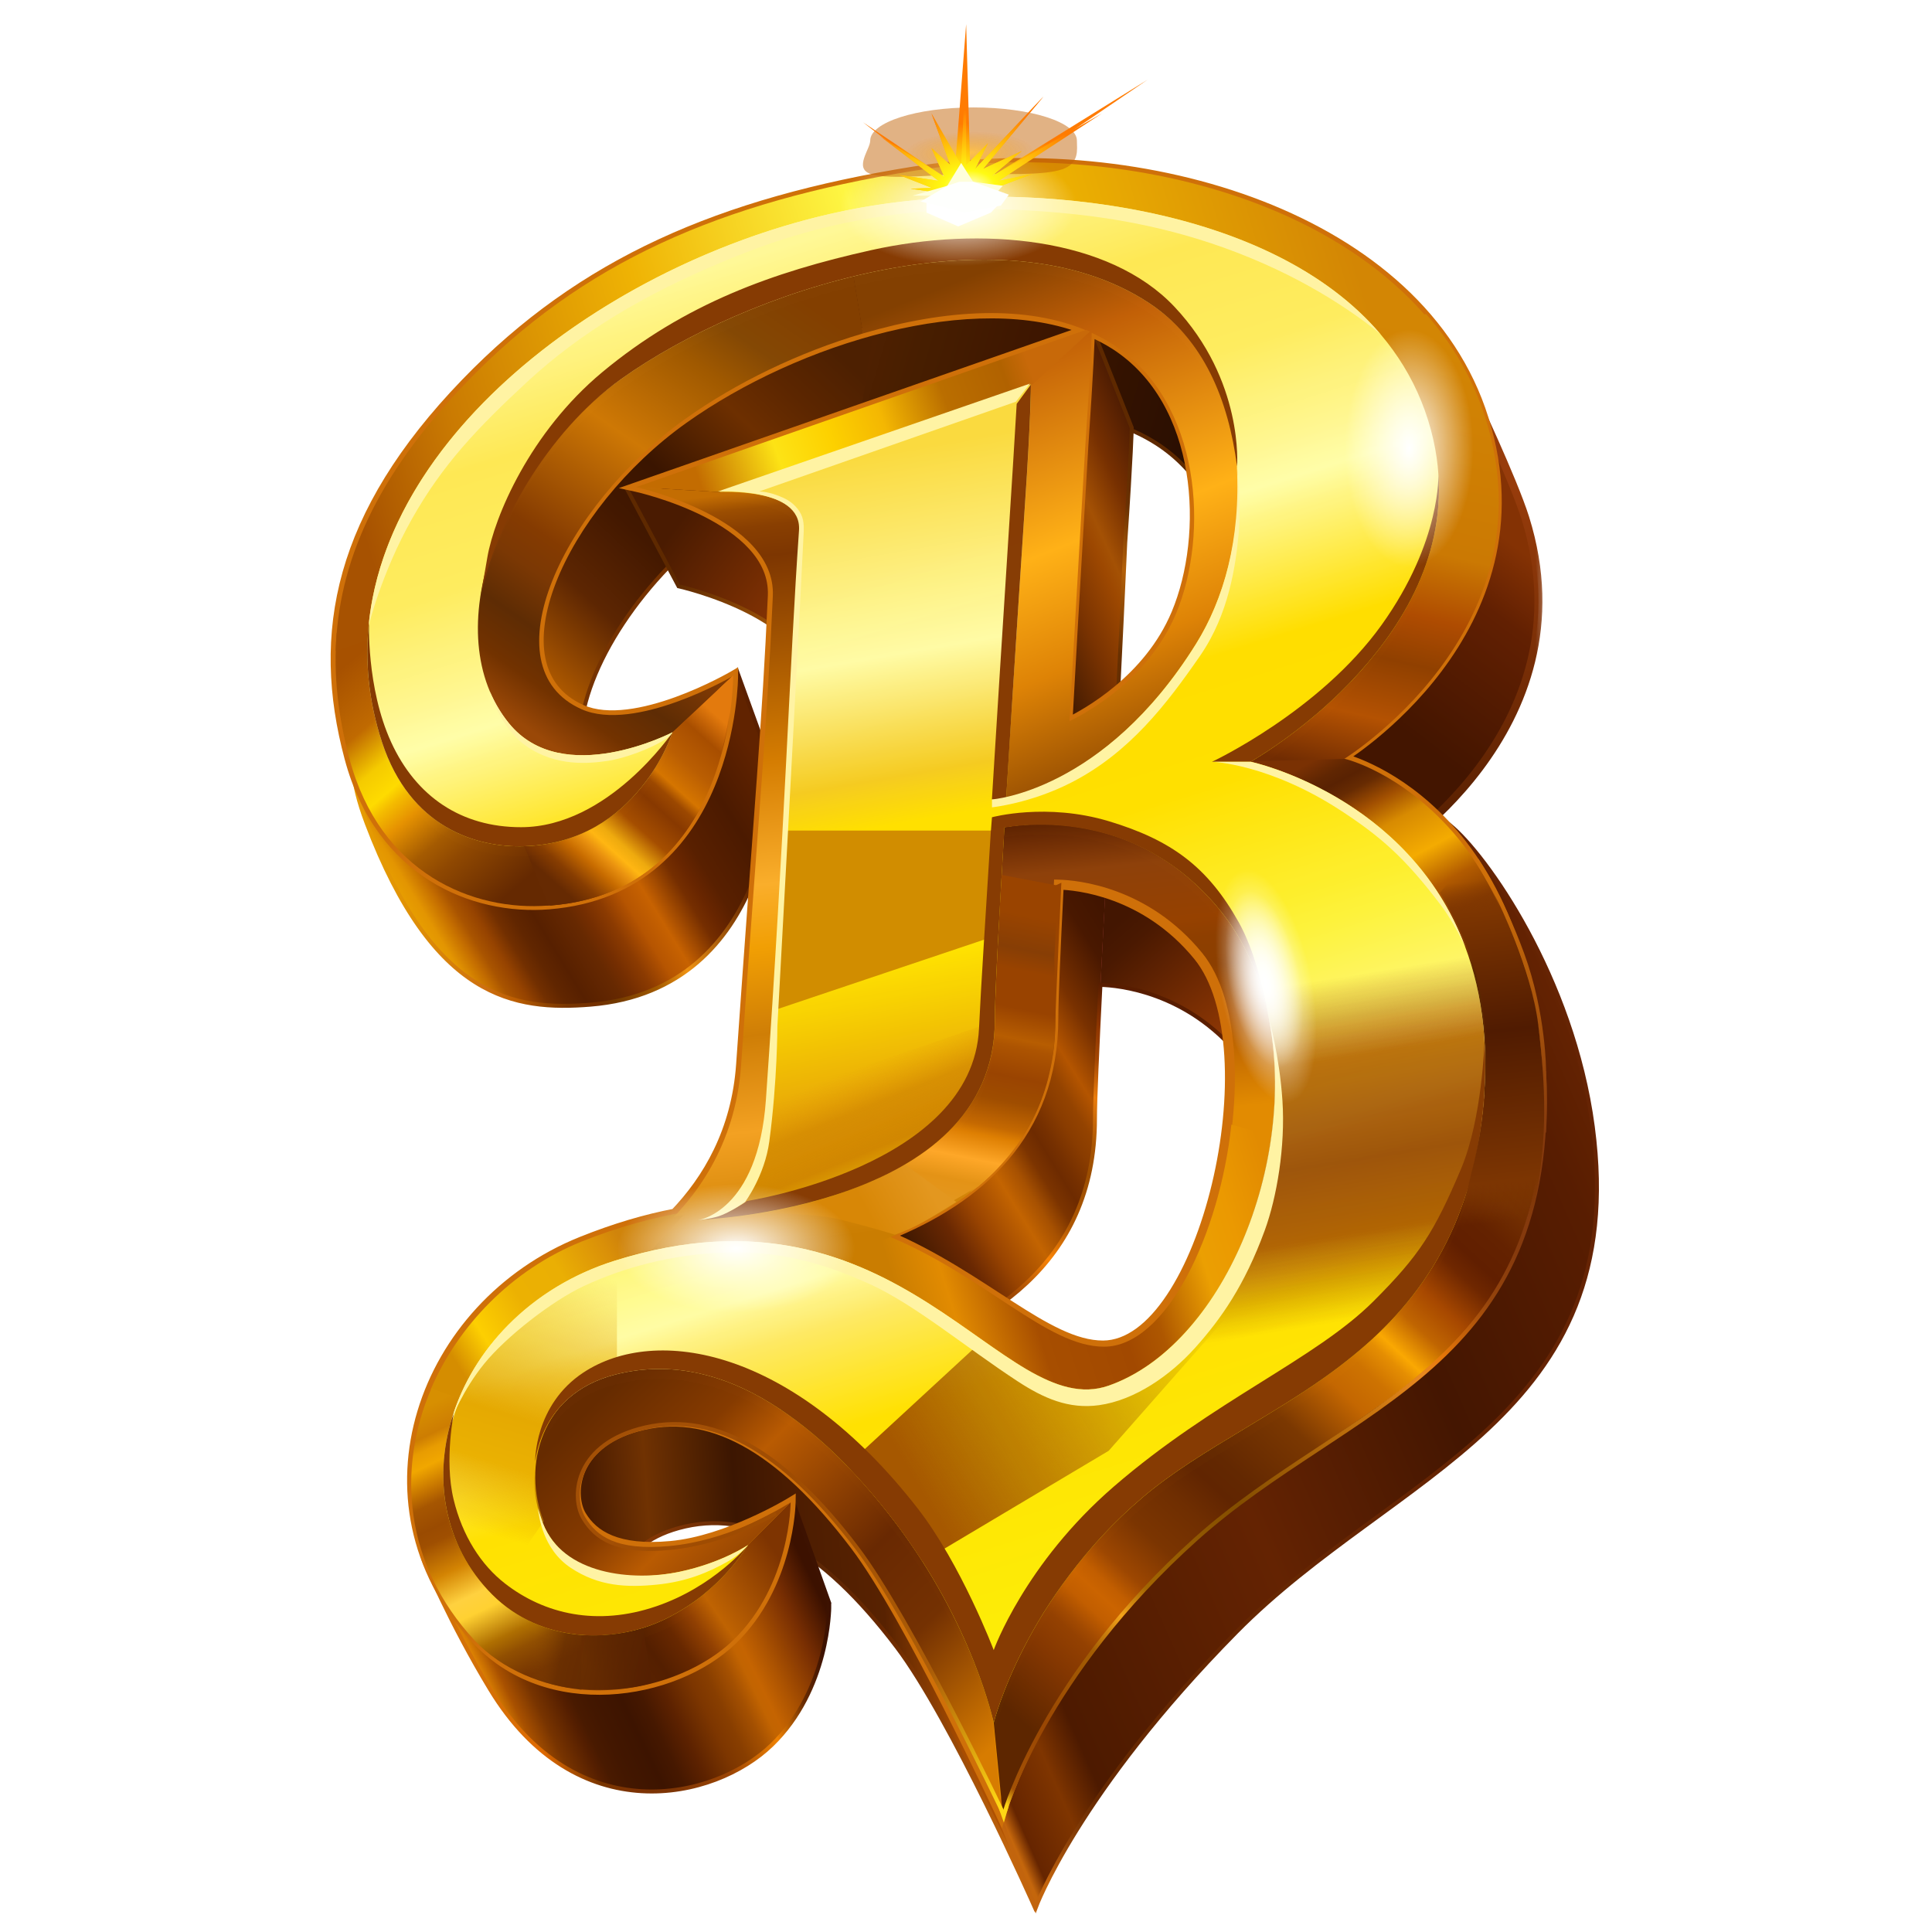 <svg width="64" height="64" viewBox="0 0 64 64" fill="none" xmlns="http://www.w3.org/2000/svg">
<g clip-path="url(#clip0_470_2)">
<mask id="path-1-outside-1_470_2" maskUnits="userSpaceOnUse" x="40.363" y="11.984" width="11" height="17" fill="black">
<rect fill="white" x="40.363" y="11.984" width="11" height="17"/>
<path d="M48.753 12.984C48.753 12.984 50.129 15.885 50.526 17.155C52.735 24.216 45.829 28.42 45.829 28.42L41.363 26.811L43.006 20.406L48.753 12.984Z"/>
</mask>
<path d="M48.753 12.984C48.753 12.984 50.129 15.885 50.526 17.155C52.735 24.216 45.829 28.42 45.829 28.42L41.363 26.811L43.006 20.406L48.753 12.984Z" fill="url(#paint0_linear_470_2)"/>
<path d="M48.753 12.984L48.872 12.928L48.78 12.735L48.649 12.904L48.753 12.984ZM50.526 17.155L50.652 17.116L50.652 17.116L50.526 17.155ZM45.829 28.42L45.785 28.544L45.844 28.565L45.897 28.532L45.829 28.42ZM41.363 26.811L41.236 26.778L41.206 26.894L41.319 26.934L41.363 26.811ZM43.006 20.406L42.902 20.326L42.885 20.347L42.879 20.374L43.006 20.406ZM48.753 12.984C48.634 13.041 48.634 13.041 48.634 13.041C48.634 13.041 48.634 13.041 48.634 13.041C48.634 13.041 48.634 13.041 48.635 13.041C48.635 13.041 48.635 13.042 48.635 13.043C48.636 13.044 48.637 13.046 48.638 13.049C48.641 13.054 48.645 13.063 48.65 13.073C48.66 13.095 48.675 13.127 48.694 13.167C48.732 13.249 48.788 13.367 48.855 13.513C48.99 13.804 49.174 14.206 49.371 14.647C49.765 15.532 50.205 16.568 50.401 17.195L50.526 17.155L50.652 17.116C50.45 16.473 50.004 15.423 49.611 14.54C49.413 14.097 49.229 13.694 49.093 13.402C49.026 13.256 48.97 13.138 48.932 13.056C48.913 13.015 48.898 12.983 48.887 12.961C48.882 12.95 48.878 12.942 48.876 12.937C48.874 12.934 48.873 12.932 48.873 12.93C48.872 12.93 48.872 12.929 48.872 12.929C48.872 12.928 48.872 12.928 48.872 12.928C48.872 12.928 48.872 12.928 48.872 12.928C48.872 12.928 48.872 12.928 48.753 12.984ZM50.526 17.155L50.401 17.195C51.489 20.673 50.335 23.445 48.901 25.357C48.184 26.313 47.397 27.052 46.79 27.551C46.487 27.801 46.228 27.991 46.046 28.118C45.955 28.181 45.883 28.229 45.835 28.261C45.81 28.277 45.791 28.289 45.779 28.296C45.773 28.3 45.768 28.303 45.765 28.305C45.764 28.306 45.762 28.307 45.762 28.307C45.761 28.307 45.761 28.308 45.761 28.308C45.761 28.308 45.761 28.308 45.761 28.308C45.761 28.308 45.761 28.308 45.829 28.42C45.897 28.532 45.898 28.532 45.898 28.532C45.898 28.532 45.898 28.532 45.898 28.532C45.898 28.532 45.899 28.531 45.899 28.531C45.9 28.53 45.901 28.53 45.903 28.529C45.907 28.526 45.912 28.523 45.919 28.519C45.932 28.51 45.952 28.498 45.978 28.481C46.029 28.448 46.103 28.398 46.197 28.333C46.384 28.203 46.648 28.009 46.957 27.754C47.576 27.245 48.378 26.491 49.111 25.514C50.578 23.558 51.773 20.699 50.652 17.116L50.526 17.155ZM45.829 28.42L45.874 28.296L41.408 26.687L41.363 26.811L41.319 26.934L45.785 28.544L45.829 28.42ZM41.363 26.811L41.49 26.843L43.133 20.439L43.006 20.406L42.879 20.374L41.236 26.778L41.363 26.811ZM43.006 20.406L43.11 20.487L48.857 13.065L48.753 12.984L48.649 12.904L42.902 20.326L43.006 20.406Z" fill="url(#paint1_linear_470_2)" mask="url(#path-1-outside-1_470_2)"/>
<path d="M22.481 50.622C20.314 51.222 20.247 52.921 20.642 53.578L16.086 49.163C17.288 47.304 18.965 45.156 20.642 44.48L27.868 45.4L33.024 59.621L35.422 60.442L34.272 63.168C34.272 63.168 31.508 56.943 29.706 54.563C27.21 51.264 24.846 49.967 22.481 50.622Z" fill="url(#paint2_linear_470_2)" stroke="url(#paint3_linear_470_2)" stroke-width="0.131"/>
<path d="M36.309 32.624L36.571 27.337C36.571 27.337 38.344 26.602 39.592 24.939L45.833 28.421C45.833 28.421 48.587 29.147 50.461 33.019L42.033 37.584C41.892 36.528 41.582 35.615 41.071 34.989C39.042 32.507 36.309 32.624 36.309 32.624Z" fill="url(#paint4_linear_470_2)"/>
<path d="M27.472 53.111L27.444 53.253C27.46 53.243 27.47 53.239 27.47 53.239C27.47 53.239 27.469 55.965 25.564 57.805C23.66 59.644 19.087 60.661 16.238 55.966C14.904 53.765 14.059 51.734 14.059 51.734C14.059 51.734 14.627 51.736 15.16 50.809L20.605 53.765C20.985 54.397 21.637 54.874 23.266 54.764L24.713 52.127L24.976 50.747L26.29 49.795L27.472 53.111Z" fill="url(#paint5_linear_470_2)"/>
<path d="M27.472 53.111L27.536 53.124L27.54 53.106L27.534 53.089L27.472 53.111ZM27.444 53.253L27.38 53.24L27.351 53.388L27.479 53.309L27.444 53.253ZM27.47 53.239L27.535 53.239L27.535 53.142L27.445 53.178L27.47 53.239ZM25.564 57.805L25.61 57.852L25.61 57.852L25.564 57.805ZM16.238 55.966L16.182 56L16.182 56L16.238 55.966ZM14.059 51.734L14.059 51.669L13.96 51.669L13.998 51.76L14.059 51.734ZM15.16 50.809L15.191 50.751L15.135 50.72L15.103 50.776L15.16 50.809ZM20.605 53.765L20.662 53.731L20.653 53.715L20.637 53.707L20.605 53.765ZM23.266 54.764L23.27 54.829L23.306 54.827L23.323 54.795L23.266 54.764ZM24.713 52.127L24.77 52.159L24.776 52.149L24.777 52.139L24.713 52.127ZM24.976 50.747L24.937 50.694L24.916 50.709L24.911 50.735L24.976 50.747ZM26.29 49.795L26.352 49.773L26.323 49.69L26.252 49.742L26.29 49.795ZM27.472 53.111L27.407 53.099L27.38 53.24L27.444 53.253L27.509 53.265L27.536 53.124L27.472 53.111ZM27.444 53.253L27.479 53.309C27.485 53.305 27.49 53.302 27.492 53.301C27.494 53.3 27.495 53.3 27.495 53.3C27.495 53.3 27.495 53.3 27.495 53.3C27.495 53.3 27.495 53.3 27.495 53.3C27.495 53.3 27.495 53.3 27.494 53.3C27.494 53.3 27.494 53.3 27.494 53.3C27.494 53.3 27.494 53.3 27.494 53.3C27.494 53.3 27.494 53.3 27.494 53.3C27.494 53.3 27.494 53.3 27.494 53.3C27.494 53.3 27.494 53.3 27.47 53.239C27.445 53.178 27.445 53.178 27.445 53.178C27.445 53.178 27.445 53.178 27.445 53.178C27.445 53.178 27.445 53.178 27.445 53.178C27.445 53.178 27.445 53.178 27.445 53.178C27.445 53.178 27.445 53.178 27.445 53.178C27.445 53.178 27.445 53.178 27.445 53.179C27.444 53.179 27.444 53.179 27.444 53.179C27.443 53.179 27.442 53.18 27.441 53.18C27.439 53.181 27.437 53.182 27.434 53.184C27.428 53.187 27.419 53.191 27.41 53.197L27.444 53.253ZM27.47 53.239C27.404 53.239 27.404 53.239 27.404 53.239C27.404 53.239 27.404 53.239 27.404 53.239C27.404 53.239 27.404 53.239 27.404 53.24C27.404 53.24 27.404 53.24 27.404 53.241C27.404 53.242 27.404 53.244 27.404 53.246C27.404 53.251 27.404 53.259 27.404 53.269C27.403 53.289 27.402 53.318 27.4 53.357C27.397 53.434 27.389 53.546 27.375 53.687C27.345 53.969 27.286 54.364 27.168 54.816C26.931 55.72 26.46 56.849 25.519 57.757L25.564 57.805L25.61 57.852C26.574 56.921 27.055 55.767 27.295 54.849C27.415 54.389 27.475 53.988 27.505 53.701C27.52 53.557 27.528 53.442 27.532 53.363C27.534 53.324 27.534 53.293 27.535 53.272C27.535 53.261 27.535 53.253 27.535 53.248C27.535 53.245 27.535 53.243 27.535 53.242C27.535 53.241 27.535 53.24 27.535 53.24C27.535 53.24 27.535 53.24 27.535 53.239C27.535 53.239 27.535 53.239 27.535 53.239C27.535 53.239 27.535 53.239 27.47 53.239ZM25.564 57.805L25.519 57.757C24.579 58.665 22.977 59.372 21.259 59.27C19.545 59.169 17.708 58.263 16.294 55.932L16.238 55.966L16.182 56C17.617 58.365 19.491 59.297 21.251 59.401C23.008 59.505 24.645 58.784 25.61 57.852L25.564 57.805ZM16.238 55.966L16.294 55.932C15.629 54.834 15.085 53.778 14.707 52.996C14.518 52.606 14.371 52.284 14.271 52.059C14.222 51.947 14.184 51.86 14.158 51.8C14.145 51.77 14.135 51.747 14.129 51.732C14.126 51.724 14.123 51.719 14.122 51.715C14.121 51.713 14.12 51.712 14.12 51.711C14.12 51.71 14.12 51.71 14.119 51.709C14.119 51.709 14.119 51.709 14.119 51.709C14.119 51.709 14.119 51.709 14.119 51.709C14.119 51.709 14.119 51.709 14.059 51.734C13.998 51.76 13.998 51.76 13.998 51.76C13.998 51.76 13.998 51.76 13.998 51.76C13.998 51.76 13.998 51.76 13.998 51.76C13.998 51.76 13.998 51.761 13.999 51.761C13.999 51.762 14 51.764 14.001 51.766C14.002 51.77 14.005 51.776 14.008 51.783C14.014 51.799 14.024 51.822 14.037 51.852C14.063 51.912 14.101 52 14.152 52.113C14.252 52.338 14.399 52.661 14.589 53.053C14.967 53.838 15.513 54.897 16.182 56L16.238 55.966ZM14.059 51.734C14.058 51.8 14.059 51.8 14.059 51.8C14.059 51.8 14.059 51.8 14.059 51.8C14.059 51.8 14.059 51.8 14.059 51.8C14.059 51.8 14.059 51.8 14.06 51.8C14.06 51.8 14.061 51.8 14.062 51.8C14.063 51.8 14.066 51.8 14.068 51.8C14.074 51.8 14.082 51.799 14.091 51.798C14.11 51.796 14.137 51.792 14.171 51.784C14.238 51.768 14.331 51.737 14.441 51.677C14.662 51.555 14.945 51.314 15.217 50.841L15.16 50.809L15.103 50.776C14.842 51.23 14.575 51.453 14.377 51.562C14.279 51.616 14.197 51.643 14.141 51.656C14.113 51.663 14.091 51.666 14.077 51.667C14.07 51.668 14.065 51.668 14.062 51.669C14.06 51.669 14.059 51.669 14.059 51.669C14.058 51.669 14.058 51.669 14.058 51.669C14.058 51.669 14.058 51.669 14.058 51.669C14.059 51.669 14.059 51.669 14.059 51.669C14.059 51.669 14.059 51.669 14.059 51.669C14.059 51.669 14.059 51.669 14.059 51.734ZM15.16 50.809L15.129 50.866L20.574 53.822L20.605 53.765L20.637 53.707L15.191 50.751L15.16 50.809ZM20.605 53.765L20.549 53.798C20.744 54.123 21.012 54.411 21.44 54.603C21.868 54.793 22.45 54.885 23.27 54.829L23.266 54.764L23.261 54.698C22.453 54.753 21.895 54.661 21.494 54.483C21.095 54.305 20.846 54.038 20.662 53.731L20.605 53.765ZM23.266 54.764L23.323 54.795L24.77 52.159L24.713 52.127L24.655 52.095L23.208 54.732L23.266 54.764ZM24.713 52.127L24.777 52.139L25.04 50.759L24.976 50.747L24.911 50.735L24.648 52.115L24.713 52.127ZM24.976 50.747L25.014 50.8L26.329 49.848L26.29 49.795L26.252 49.742L24.937 50.694L24.976 50.747ZM26.29 49.795L26.228 49.817L27.41 53.133L27.472 53.111L27.534 53.089L26.352 49.773L26.29 49.795Z" fill="url(#paint6_linear_470_2)"/>
<path d="M40.949 54.071C35.703 59.391 34.306 63.201 34.306 63.201L33.156 60.311L37.918 47.929L42.319 39.554L43.502 28.651L47.18 27.14C47.18 27.14 45.574 25.356 48.034 27.337C49.216 28.29 52.108 32.362 52.763 37.321C54.04 46.991 46.195 48.75 40.949 54.071Z" fill="url(#paint7_linear_470_2)" stroke="url(#paint8_linear_470_2)" stroke-width="0.131"/>
<path d="M38.311 14.692C34.731 12.393 28.13 14.229 24.025 17.155L17.062 15.809C20.921 11.802 25.24 9.977 31.645 8.945C34.864 8.426 39.443 9.567 43.074 10.773L40.051 16.564C39.635 15.823 39.063 15.175 38.311 14.692Z" fill="url(#paint9_linear_470_2)"/>
<path d="M38.311 14.692C34.731 12.393 28.13 14.229 24.025 17.155L17.062 15.809C20.921 11.802 25.24 9.977 31.645 8.945C34.864 8.426 39.443 9.567 43.074 10.773L40.051 16.564C39.635 15.823 39.063 15.175 38.311 14.692Z" stroke="#5E2900" stroke-width="0.131"/>
<path d="M28.326 14.865C26.764 15.469 25.277 16.261 24.024 17.154C21.304 19.093 19.319 22.13 19.227 24.347L13.293 22.146C14.3 19.926 15.695 17.226 17.061 15.808C20.403 12.337 24.091 10.504 29.18 9.404L28.326 14.865Z" fill="url(#paint10_linear_470_2)"/>
<path d="M28.326 14.865C26.763 15.469 25.276 16.261 24.023 17.155C21.303 19.093 19.318 22.13 19.227 24.347" stroke="#763301" stroke-width="0.131"/>
<path d="M37.488 14.166C37.488 14.166 37.472 15.053 37.272 17.976C37.272 17.976 36.273 34.768 36.273 37.056C36.273 46.746 21.691 45.826 21.691 45.826C21.691 45.826 25.52 43.494 25.862 38.601C26.492 29.589 26.781 27.402 26.978 23.034C27.096 20.439 22.479 19.421 22.479 19.421L21.175 16.137L36.184 10.882L37.488 14.166Z" fill="#C54F4F"/>
<path d="M26.978 23.035C27.095 20.44 22.479 19.422 22.479 19.422L20.772 16.204L28.916 14.003L29.31 16.762L26.978 23.035Z" fill="url(#paint11_linear_470_2)" stroke="url(#paint12_linear_470_2)" stroke-width="0.131"/>
<path d="M37.491 14.168C37.491 14.168 37.475 15.054 37.275 17.977C37.275 17.977 37.1 22.026 36.855 26.418L32.467 24.25L28.756 13.675L36.178 10.85L37.491 14.168Z" fill="url(#paint13_linear_470_2)" stroke="url(#paint14_linear_470_2)" stroke-width="0.131"/>
<path d="M21.693 45.826C21.693 45.826 25.522 43.494 25.864 38.6C26.293 32.466 26.564 29.493 26.756 26.843L36.819 25.858C36.555 30.559 36.275 35.843 36.275 37.056C36.275 46.745 21.693 45.826 21.693 45.826Z" fill="url(#paint15_linear_470_2)"/>
<path d="M45.83 28.42L45.798 28.477L45.805 28.481L45.813 28.483L45.83 28.42ZM50.458 33.019L50.489 33.076L50.544 33.046L50.517 32.99L50.458 33.019ZM42.03 37.583L41.965 37.592L41.978 37.686L42.062 37.641L42.03 37.583ZM41.067 34.988L41.118 34.947L41.118 34.947L41.067 34.988ZM36.453 32.625L36.455 32.559L36.391 32.557L36.388 32.622L36.453 32.625ZM36.273 37.057L36.207 37.057L36.207 37.057L36.273 37.057ZM21.691 45.826L21.657 45.77L21.48 45.879L21.687 45.892L21.691 45.826ZM25.862 38.602L25.928 38.606L25.928 38.606L25.862 38.602ZM26.754 26.844L26.747 26.778L26.692 26.784L26.688 26.839L26.754 26.844ZM36.817 25.858L36.883 25.862L36.887 25.786L36.811 25.793L36.817 25.858ZM36.74 27.254L36.675 27.25L36.669 27.362L36.769 27.313L36.74 27.254ZM39.588 24.939L39.62 24.882L39.57 24.854L39.535 24.9L39.588 24.939ZM45.83 28.42L45.813 28.483C45.816 28.484 48.541 29.208 50.399 33.047L50.458 33.019L50.517 32.99C48.638 29.106 45.874 28.364 45.847 28.356L45.83 28.42ZM50.458 33.019L50.427 32.961L41.999 37.525L42.03 37.583L42.062 37.641L50.489 33.076L50.458 33.019ZM42.03 37.583L42.095 37.574C41.954 36.513 41.641 35.586 41.118 34.947L41.067 34.988L41.017 35.03C41.517 35.642 41.825 36.542 41.965 37.592L42.03 37.583ZM41.067 34.988L41.118 34.947C39.352 32.786 37.058 32.576 36.455 32.559L36.453 32.625L36.451 32.691C37.038 32.707 39.286 32.912 41.017 35.03L41.067 34.988ZM36.453 32.625L36.388 32.622C36.281 34.748 36.207 36.434 36.207 37.057L36.273 37.057L36.338 37.057C36.338 36.438 36.412 34.756 36.519 32.628L36.453 32.625ZM36.273 37.057L36.207 37.057C36.207 39.454 35.308 41.194 33.959 42.457C32.609 43.723 30.804 44.513 28.991 45.004C25.366 45.986 21.729 45.763 21.695 45.761L21.691 45.826L21.687 45.892C21.725 45.894 25.379 46.119 29.026 45.131C30.849 44.637 32.677 43.839 34.049 42.553C35.423 41.266 36.338 39.492 36.338 37.057L36.273 37.057ZM21.691 45.826L21.726 45.882C21.775 45.852 25.585 43.504 25.928 38.606L25.862 38.602L25.797 38.597C25.459 43.427 21.699 45.745 21.657 45.77L21.691 45.826ZM25.862 38.602L25.928 38.606C26.357 32.47 26.628 29.502 26.819 26.849L26.754 26.844L26.688 26.839C26.497 29.486 26.226 32.464 25.797 38.597L25.862 38.602ZM26.754 26.844L26.76 26.909L36.824 25.924L36.817 25.858L36.811 25.793L26.747 26.778L26.754 26.844ZM36.817 25.858L36.752 25.855C36.726 26.316 36.701 26.783 36.675 27.25L36.74 27.254L36.806 27.258C36.832 26.79 36.857 26.323 36.883 25.862L36.817 25.858ZM36.74 27.254L36.769 27.313C37.248 27.081 38.619 26.34 39.64 24.979L39.588 24.939L39.535 24.9C38.532 26.237 37.184 26.966 36.712 27.195L36.74 27.254ZM39.588 24.939L39.556 24.997L45.798 28.477L45.83 28.42L45.862 28.363L39.62 24.882L39.588 24.939Z" fill="url(#paint16_linear_470_2)"/>
<path d="M19.557 33.281C17.058 33.482 14.36 33.105 12.151 27.283C11.559 25.725 11.741 25.202 11.741 25.202C11.741 25.202 13.597 20.661 15.686 17.561C15.931 16.898 16.373 16.299 17.061 15.809C16.603 16.284 16.139 16.889 15.686 17.561C14.48 20.827 18.051 25.66 20.64 26.811C21.176 27.049 24.418 22.246 24.418 22.246L25.666 25.694C25.666 25.694 25.666 32.788 19.557 33.281Z" fill="url(#paint17_linear_470_2)"/>
<path d="M12.151 27.283C14.36 33.105 17.058 33.482 19.557 33.281C25.666 32.788 25.666 25.694 25.666 25.694L24.418 22.246C24.418 22.246 21.176 27.049 20.64 26.811C17.525 25.426 12.989 18.711 17.061 15.809C14.489 18.479 11.741 25.202 11.741 25.202C11.741 25.202 11.559 25.725 12.151 27.283Z" stroke="url(#paint18_linear_470_2)" stroke-width="0.131"/>
<path d="M30.33 5.661C37.916 4.438 47.117 7.171 49.214 13.871C51.419 20.92 44.541 25.121 44.518 25.136C44.518 25.136 50.001 26.188 50.759 35.876C51.516 45.564 44.486 46.385 39.526 50.885C34.567 55.384 33.221 60.212 33.221 60.212C33.221 60.212 30.194 53.658 28.393 51.278C25.896 47.98 23.532 46.683 21.167 47.338C19 47.938 18.933 49.636 19.327 50.293C19.721 50.95 20.411 51.442 22.185 51.278C24.081 51.103 26.184 49.772 26.191 49.768C26.191 49.768 26.192 52.494 24.287 54.333C22.382 56.172 18.155 56.894 15.781 54.333C11.643 49.867 14.066 43.318 19.327 41.196C20.43 40.752 21.461 40.449 22.426 40.264C23.496 39.143 24.46 37.537 24.615 35.317C25.245 26.305 25.469 24.118 25.666 19.75C25.783 17.156 21.167 16.138 21.167 16.138L36.053 10.925C32.346 9.421 26.478 11.186 22.711 13.871C18.639 16.774 16.212 22.142 19.327 23.527C21.095 24.313 24.333 22.421 24.352 22.41C24.352 22.41 24.353 29.504 18.244 29.997C15.746 30.199 12.661 28.945 11.643 25.136C10.535 20.994 11.289 17.057 15.494 12.69C19.352 8.683 23.926 6.693 30.33 5.661ZM35.141 29.341C35.034 31.467 34.96 33.152 34.96 33.773C34.96 37.631 32.465 39.79 29.463 40.993C32.648 42.347 34.738 44.644 36.602 44.645C39.952 44.645 42.251 34.76 39.756 31.705C38.007 29.565 35.735 29.357 35.141 29.341ZM36.172 10.975C36.163 11.266 36.124 12.293 35.96 14.692C35.96 14.692 35.687 19.27 35.427 23.972C36.037 23.677 38.114 22.542 39.033 20.342C40.117 17.747 39.949 13.304 36.997 11.408C36.738 11.242 36.461 11.099 36.172 10.975Z" fill="url(#paint19_linear_470_2)"/>
<mask id="path-20-outside-2_470_2" maskUnits="userSpaceOnUse" x="10.117" y="4.398" width="42" height="57" fill="black">
<rect fill="white" x="10.117" y="4.398" width="42" height="57"/>
<path d="M30.264 5.682C37.85 4.462 47.051 7.188 49.148 13.872C51.357 20.916 44.451 25.11 44.451 25.11C44.451 25.11 50.56 26.519 50.987 35.987C51.019 36.688 51.011 37.342 50.969 37.953C49.904 41.524 44.06 46.633 39.46 50.797C34.501 55.285 33.154 60.102 33.154 60.102C33.154 60.102 30.127 53.564 28.326 51.19C25.83 47.899 23.465 46.605 21.101 47.258C18.933 47.857 18.867 49.552 19.261 50.207C19.655 50.862 20.444 51.377 22.218 51.213C24.102 51.039 26.157 49.789 26.191 49.769C26.191 49.802 26.147 52.51 24.254 54.333C22.349 56.168 18.112 56.895 15.714 54.236C11.641 49.721 13.999 43.248 19.261 41.131C20.363 40.687 21.394 40.386 22.359 40.201C23.429 39.084 24.394 37.481 24.549 35.267C25.179 26.276 25.403 24.094 25.6 19.736C25.716 17.148 21.101 16.133 21.101 16.133L35.986 10.933C32.279 9.433 26.412 11.194 22.645 13.872C18.572 16.768 16.145 22.123 19.261 23.505C21.027 24.288 24.261 22.405 24.286 22.391C24.286 22.416 24.275 29.468 18.178 29.959C15.679 30.16 12.595 28.911 11.576 25.11C10.469 20.978 11.222 17.05 15.428 12.692C19.286 8.695 23.86 6.711 30.264 5.682ZM35.074 29.305C34.967 31.426 34.894 33.107 34.894 33.726C34.894 37.574 32.399 39.728 29.398 40.929C32.582 42.279 34.672 44.571 36.536 44.571C39.886 44.571 42.185 34.711 39.69 31.663C37.941 29.528 35.668 29.321 35.074 29.305ZM36.105 10.982C36.096 11.273 36.058 12.298 35.894 14.691C35.891 14.734 35.62 19.28 35.36 23.948C35.97 23.654 38.048 22.521 38.967 20.326C40.05 17.738 39.882 13.306 36.931 11.415C36.671 11.249 36.395 11.107 36.105 10.982Z"/>
</mask>
<path d="M30.264 5.682C37.85 4.462 47.051 7.188 49.148 13.872C51.357 20.916 44.451 25.11 44.451 25.11C44.451 25.11 50.56 26.519 50.987 35.987C51.019 36.688 51.011 37.342 50.969 37.953C49.904 41.524 44.06 46.633 39.46 50.797C34.501 55.285 33.154 60.102 33.154 60.102C33.154 60.102 30.127 53.564 28.326 51.19C25.83 47.899 23.465 46.605 21.101 47.258C18.933 47.857 18.867 49.552 19.261 50.207C19.655 50.862 20.444 51.377 22.218 51.213C24.102 51.039 26.157 49.789 26.191 49.769C26.191 49.802 26.147 52.51 24.254 54.333C22.349 56.168 18.112 56.895 15.714 54.236C11.641 49.721 13.999 43.248 19.261 41.131C20.363 40.687 21.394 40.386 22.359 40.201C23.429 39.084 24.394 37.481 24.549 35.267C25.179 26.276 25.403 24.094 25.6 19.736C25.716 17.148 21.101 16.133 21.101 16.133L35.986 10.933C32.279 9.433 26.412 11.194 22.645 13.872C18.572 16.768 16.145 22.123 19.261 23.505C21.027 24.288 24.261 22.405 24.286 22.391C24.286 22.416 24.275 29.468 18.178 29.959C15.679 30.16 12.595 28.911 11.576 25.11C10.469 20.978 11.222 17.05 15.428 12.692C19.286 8.695 23.86 6.711 30.264 5.682ZM35.074 29.305C34.967 31.426 34.894 33.107 34.894 33.726C34.894 37.574 32.399 39.728 29.398 40.929C32.582 42.279 34.672 44.571 36.536 44.571C39.886 44.571 42.185 34.711 39.69 31.663C37.941 29.528 35.668 29.321 35.074 29.305ZM36.105 10.982C36.096 11.273 36.058 12.298 35.894 14.691C35.891 14.734 35.62 19.28 35.36 23.948C35.97 23.654 38.048 22.521 38.967 20.326C40.05 17.738 39.882 13.306 36.931 11.415C36.671 11.249 36.395 11.107 36.105 10.982Z" fill="url(#paint20_linear_470_2)"/>
<path d="M30.264 5.682L30.238 5.52L30.238 5.52L30.264 5.682ZM49.148 13.872L49.304 13.823L49.304 13.823L49.148 13.872ZM44.451 25.11L44.366 24.97L44.021 25.18L44.414 25.27L44.451 25.11ZM50.987 35.987L51.151 35.98L51.151 35.98L50.987 35.987ZM50.969 37.953L51.126 38L51.131 37.983L51.133 37.965L50.969 37.953ZM39.46 50.797L39.35 50.675L39.35 50.675L39.46 50.797ZM33.154 60.102L33.005 60.171L33.193 60.575L33.312 60.146L33.154 60.102ZM28.326 51.19L28.457 51.09L28.457 51.09L28.326 51.19ZM21.101 47.258L21.057 47.099L21.057 47.099L21.101 47.258ZM19.261 50.207L19.12 50.292L19.12 50.292L19.261 50.207ZM22.218 51.213L22.233 51.376L22.233 51.376L22.218 51.213ZM26.191 49.769L26.356 49.771L26.36 49.473L26.106 49.628L26.191 49.769ZM24.254 54.333L24.368 54.451L24.368 54.451L24.254 54.333ZM15.714 54.236L15.592 54.346L15.592 54.346L15.714 54.236ZM19.261 41.131L19.2 40.978L19.2 40.978L19.261 41.131ZM22.359 40.201L22.39 40.362L22.442 40.353L22.478 40.315L22.359 40.201ZM24.549 35.267L24.385 35.255L24.549 35.267ZM25.6 19.736L25.764 19.744L25.764 19.744L25.6 19.736ZM21.101 16.133L21.046 15.978L20.5 16.169L21.065 16.293L21.101 16.133ZM35.986 10.933L36.041 11.088L36.452 10.944L36.048 10.78L35.986 10.933ZM22.645 13.872L22.549 13.738L22.549 13.738L22.645 13.872ZM19.261 23.505L19.194 23.655L19.194 23.655L19.261 23.505ZM24.286 22.391L24.45 22.391L24.451 22.105L24.203 22.249L24.286 22.391ZM18.178 29.959L18.191 30.123L18.191 30.123L18.178 29.959ZM11.576 25.11L11.418 25.153L11.418 25.153L11.576 25.11ZM15.428 12.692L15.31 12.578L15.31 12.578L15.428 12.692ZM35.074 29.305L35.079 29.14L34.918 29.136L34.91 29.296L35.074 29.305ZM34.894 33.726L34.729 33.726L34.729 33.726L34.894 33.726ZM29.398 40.929L29.337 40.776L28.966 40.924L29.333 41.08L29.398 40.929ZM36.536 44.571L36.536 44.736H36.536V44.571ZM39.69 31.663L39.816 31.559L39.816 31.559L39.69 31.663ZM36.105 10.982L36.17 10.832L35.949 10.737L35.941 10.977L36.105 10.982ZM35.894 14.691L35.73 14.68L35.73 14.682L35.894 14.691ZM35.36 23.948L35.196 23.939L35.181 24.217L35.432 24.096L35.36 23.948ZM38.967 20.326L39.118 20.39L39.118 20.39L38.967 20.326ZM36.931 11.415L37.019 11.277L37.019 11.277L36.931 11.415ZM30.264 5.682L30.29 5.844C34.056 5.238 38.224 5.613 41.705 6.966C45.187 8.32 47.962 10.643 48.991 13.921L49.148 13.872L49.304 13.823C48.236 10.418 45.363 8.036 41.824 6.66C38.284 5.284 34.057 4.905 30.238 5.52L30.264 5.682ZM49.148 13.872L48.991 13.921C50.075 17.378 48.926 20.133 47.496 22.034C46.781 22.985 45.997 23.721 45.391 24.218C45.089 24.467 44.831 24.655 44.65 24.782C44.559 24.845 44.487 24.892 44.439 24.924C44.414 24.939 44.396 24.951 44.384 24.959C44.377 24.963 44.373 24.966 44.37 24.968C44.368 24.968 44.367 24.969 44.367 24.97C44.366 24.97 44.366 24.97 44.366 24.97C44.366 24.97 44.366 24.97 44.366 24.97C44.366 24.97 44.366 24.97 44.451 25.11C44.536 25.251 44.536 25.251 44.537 25.251C44.537 25.25 44.537 25.25 44.537 25.25C44.537 25.25 44.538 25.25 44.538 25.25C44.539 25.249 44.541 25.248 44.542 25.247C44.546 25.245 44.551 25.241 44.558 25.237C44.572 25.229 44.592 25.216 44.617 25.199C44.669 25.166 44.744 25.116 44.837 25.051C45.025 24.921 45.29 24.727 45.6 24.472C46.22 23.963 47.024 23.209 47.759 22.231C49.23 20.274 50.429 17.41 49.304 13.823L49.148 13.872ZM44.451 25.11C44.414 25.27 44.414 25.27 44.414 25.27C44.414 25.27 44.414 25.27 44.414 25.27C44.414 25.27 44.414 25.27 44.414 25.27C44.415 25.27 44.416 25.271 44.417 25.271C44.419 25.271 44.423 25.273 44.428 25.274C44.438 25.276 44.454 25.281 44.475 25.287C44.518 25.298 44.581 25.317 44.662 25.345C44.824 25.4 45.058 25.489 45.341 25.626C45.907 25.9 46.669 26.362 47.445 27.116C48.993 28.62 50.611 31.299 50.823 35.995L50.987 35.987L51.151 35.98C50.936 31.207 49.287 28.448 47.673 26.88C46.869 26.098 46.077 25.617 45.484 25.331C45.188 25.187 44.941 25.093 44.767 25.034C44.681 25.004 44.612 24.984 44.564 24.97C44.541 24.964 44.522 24.959 44.509 24.956C44.503 24.954 44.498 24.953 44.494 24.952C44.493 24.951 44.491 24.951 44.49 24.951C44.49 24.951 44.489 24.951 44.489 24.951C44.489 24.951 44.488 24.95 44.488 24.95C44.488 24.95 44.488 24.95 44.451 25.11ZM50.987 35.987L50.823 35.995C50.855 36.69 50.847 37.337 50.805 37.942L50.969 37.953L51.133 37.965C51.176 37.347 51.183 36.687 51.151 35.98L50.987 35.987ZM50.969 37.953L50.811 37.906C50.553 38.773 50 39.744 49.236 40.784C48.472 41.822 47.504 42.919 46.422 44.039C44.258 46.278 41.652 48.591 39.35 50.675L39.46 50.797L39.57 50.919C41.868 48.839 44.484 46.516 46.658 44.267C47.745 43.142 48.725 42.033 49.5 40.978C50.275 39.926 50.852 38.919 51.126 38L50.969 37.953ZM39.46 50.797L39.35 50.675C36.854 52.934 35.267 55.276 34.303 57.054C33.821 57.943 33.495 58.692 33.289 59.219C33.186 59.483 33.113 59.691 33.066 59.834C33.042 59.906 33.025 59.961 33.014 59.998C33.008 60.017 33.004 60.032 33.001 60.042C32.999 60.047 32.998 60.05 32.997 60.053C32.997 60.054 32.997 60.055 32.996 60.056C32.996 60.056 32.996 60.057 32.996 60.057C32.996 60.057 32.996 60.057 32.996 60.057C32.996 60.057 32.996 60.057 33.154 60.102C33.312 60.146 33.312 60.146 33.312 60.146C33.312 60.146 33.312 60.146 33.312 60.146C33.312 60.146 33.312 60.146 33.313 60.145C33.313 60.145 33.313 60.144 33.313 60.143C33.314 60.141 33.315 60.138 33.316 60.134C33.319 60.125 33.322 60.112 33.328 60.094C33.338 60.059 33.355 60.006 33.378 59.938C33.423 59.8 33.494 59.597 33.595 59.339C33.797 58.823 34.117 58.087 34.592 57.211C35.541 55.459 37.107 53.148 39.57 50.919L39.46 50.797ZM33.154 60.102C33.303 60.033 33.303 60.032 33.303 60.032C33.303 60.032 33.303 60.032 33.303 60.032C33.303 60.032 33.303 60.032 33.303 60.031C33.302 60.031 33.302 60.029 33.301 60.028C33.3 60.025 33.297 60.02 33.294 60.014C33.289 60.001 33.28 59.982 33.269 59.958C33.246 59.91 33.212 59.838 33.169 59.746C33.083 59.562 32.957 59.297 32.801 58.972C32.489 58.321 32.054 57.428 31.562 56.462C30.581 54.532 29.368 52.291 28.457 51.09L28.326 51.19L28.195 51.289C29.086 52.462 30.286 54.677 31.269 56.61C31.759 57.575 32.194 58.465 32.505 59.114C32.661 59.439 32.786 59.703 32.872 59.886C32.915 59.977 32.949 60.049 32.971 60.097C32.982 60.121 32.991 60.14 32.997 60.152C32.999 60.158 33.002 60.163 33.003 60.166C33.004 60.167 33.004 60.169 33.005 60.169C33.005 60.17 33.005 60.17 33.005 60.17C33.005 60.17 33.005 60.17 33.005 60.17C33.005 60.17 33.005 60.171 33.154 60.102ZM28.326 51.19L28.457 51.09C25.951 47.787 23.524 46.418 21.057 47.099L21.101 47.258L21.144 47.416C23.406 46.791 25.709 48.011 28.195 51.289L28.326 51.19ZM21.101 47.258L21.057 47.099C19.932 47.41 19.328 48.014 19.068 48.649C18.812 49.273 18.894 49.916 19.12 50.292L19.261 50.207L19.401 50.122C19.233 49.843 19.152 49.31 19.372 48.774C19.588 48.247 20.102 47.704 21.144 47.416L21.101 47.258ZM19.261 50.207L19.12 50.292C19.334 50.647 19.656 50.965 20.16 51.169C20.66 51.372 21.33 51.46 22.233 51.376L22.218 51.213L22.203 51.049C21.332 51.13 20.72 51.042 20.284 50.865C19.851 50.689 19.582 50.422 19.401 50.122L19.261 50.207ZM22.218 51.213L22.233 51.376C23.201 51.287 24.206 50.923 24.965 50.583C25.728 50.243 26.256 49.921 26.277 49.909L26.191 49.769L26.106 49.628C26.092 49.637 25.577 49.95 24.831 50.283C24.084 50.617 23.119 50.965 22.203 51.049L22.218 51.213ZM26.191 49.769L26.027 49.766C26.027 49.775 26.017 50.445 25.774 51.336C25.531 52.228 25.058 53.331 24.14 54.215L24.254 54.333L24.368 54.451C25.343 53.512 25.838 52.349 26.091 51.423C26.343 50.496 26.355 49.796 26.356 49.771L26.191 49.769ZM24.254 54.333L24.14 54.215C23.22 55.101 21.724 55.728 20.161 55.806C18.601 55.883 16.995 55.411 15.836 54.126L15.714 54.236L15.592 54.346C16.831 55.72 18.542 56.214 20.177 56.134C21.808 56.053 23.383 55.4 24.368 54.451L24.254 54.333ZM15.714 54.236L15.836 54.126C13.84 51.914 13.422 49.227 14.144 46.832C14.868 44.433 16.737 42.323 19.322 41.283L19.261 41.131L19.2 40.978C16.523 42.055 14.582 44.241 13.83 46.737C13.076 49.236 13.515 52.044 15.592 54.346L15.714 54.236ZM19.261 41.131L19.322 41.283C20.416 40.843 21.436 40.545 22.39 40.362L22.359 40.201L22.328 40.04C21.352 40.227 20.311 40.531 19.2 40.978L19.261 41.131ZM22.359 40.201L22.478 40.315C23.569 39.175 24.554 37.538 24.713 35.278L24.549 35.267L24.385 35.255C24.233 37.424 23.29 38.992 22.241 40.088L22.359 40.201ZM24.549 35.267L24.713 35.278C25.343 26.291 25.567 24.104 25.764 19.744L25.6 19.736L25.436 19.729C25.239 24.084 25.015 26.261 24.385 35.255L24.549 35.267ZM25.6 19.736L25.764 19.744C25.795 19.042 25.505 18.453 25.067 17.971C24.632 17.491 24.047 17.111 23.468 16.818C22.888 16.524 22.305 16.313 21.869 16.175C21.651 16.107 21.468 16.056 21.34 16.023C21.276 16.006 21.225 15.993 21.191 15.985C21.173 15.981 21.16 15.978 21.151 15.976C21.146 15.975 21.142 15.974 21.14 15.973C21.139 15.973 21.138 15.973 21.137 15.973C21.137 15.973 21.136 15.973 21.136 15.973C21.136 15.973 21.136 15.973 21.136 15.973C21.136 15.973 21.136 15.972 21.101 16.133C21.065 16.293 21.065 16.293 21.065 16.293C21.065 16.293 21.065 16.293 21.065 16.293C21.065 16.293 21.066 16.293 21.066 16.293C21.066 16.293 21.067 16.294 21.068 16.294C21.07 16.294 21.073 16.295 21.077 16.296C21.085 16.298 21.098 16.301 21.114 16.305C21.147 16.312 21.195 16.324 21.257 16.34C21.381 16.373 21.558 16.422 21.771 16.489C22.196 16.622 22.761 16.827 23.32 17.11C23.88 17.395 24.427 17.753 24.824 18.192C25.22 18.628 25.462 19.136 25.436 19.729L25.6 19.736ZM21.101 16.133L21.155 16.288L36.041 11.088L35.986 10.933L35.932 10.778L21.046 15.978L21.101 16.133ZM35.986 10.933L36.048 10.78C34.149 10.012 31.716 10.084 29.299 10.676C26.878 11.268 24.45 12.387 22.549 13.738L22.645 13.872L22.74 14.006C24.606 12.679 26.995 11.578 29.377 10.995C31.762 10.412 34.116 10.353 35.925 11.085L35.986 10.933ZM22.645 13.872L22.549 13.738C20.491 15.202 18.843 17.29 18.104 19.197C17.735 20.15 17.586 21.073 17.741 21.856C17.898 22.648 18.365 23.287 19.194 23.655L19.261 23.505L19.327 23.355C18.599 23.032 18.201 22.483 18.064 21.792C17.925 21.092 18.054 20.236 18.41 19.316C19.124 17.476 20.726 15.438 22.74 14.006L22.645 13.872ZM19.261 23.505L19.194 23.655C19.674 23.868 20.24 23.895 20.807 23.826C21.376 23.758 21.959 23.591 22.482 23.401C23.528 23.022 24.353 22.542 24.369 22.532L24.286 22.391L24.203 22.249C24.194 22.254 23.389 22.723 22.37 23.093C21.861 23.277 21.303 23.436 20.768 23.5C20.231 23.565 19.731 23.534 19.327 23.355L19.261 23.505ZM24.286 22.391L24.122 22.39C24.122 22.396 24.119 24.139 23.367 25.937C22.618 27.727 21.134 29.556 18.165 29.795L18.178 29.959L18.191 30.123C21.32 29.871 22.89 27.928 23.67 26.064C24.447 24.206 24.45 22.411 24.45 22.391L24.286 22.391ZM18.178 29.959L18.165 29.795C15.73 29.991 12.729 28.778 11.735 25.068L11.576 25.11L11.418 25.153C12.461 29.044 15.629 30.329 18.191 30.123L18.178 29.959ZM11.576 25.11L11.735 25.068C11.187 23.024 11.101 21.04 11.667 19.03C12.234 17.02 13.456 14.971 15.546 12.806L15.428 12.692L15.31 12.578C13.193 14.771 11.936 16.866 11.351 18.941C10.766 21.018 10.858 23.064 11.418 25.153L11.576 25.11ZM15.428 12.692L15.546 12.806C19.372 8.842 23.909 6.87 30.29 5.844L30.264 5.682L30.238 5.52C23.81 6.553 19.2 8.548 15.31 12.578L15.428 12.692ZM35.074 29.305L34.91 29.296C34.803 31.416 34.729 33.102 34.729 33.726L34.894 33.726L35.058 33.726C35.058 33.112 35.131 31.436 35.238 29.313L35.074 29.305ZM34.894 33.726L34.729 33.726C34.729 35.611 34.12 37.074 33.146 38.214C32.17 39.357 30.822 40.182 29.337 40.776L29.398 40.929L29.458 41.081C30.975 40.475 32.374 39.623 33.396 38.427C34.42 37.228 35.058 35.689 35.058 33.726L34.894 33.726ZM29.398 40.929L29.333 41.08C30.91 41.748 32.214 42.649 33.373 43.395C33.95 43.766 34.494 44.1 35.013 44.341C35.532 44.582 36.037 44.736 36.536 44.736L36.536 44.571L36.536 44.407C36.103 44.407 35.648 44.274 35.151 44.043C34.654 43.812 34.127 43.489 33.551 43.118C32.403 42.38 31.07 41.46 29.462 40.778L29.398 40.929ZM36.536 44.571V44.736C37.458 44.736 38.273 44.06 38.93 43.074C39.591 42.081 40.121 40.733 40.464 39.298C40.808 37.862 40.969 36.327 40.885 34.956C40.801 33.589 40.472 32.36 39.816 31.559L39.69 31.663L39.562 31.767C40.154 32.49 40.474 33.636 40.557 34.976C40.639 36.31 40.483 37.812 40.145 39.222C39.807 40.633 39.29 41.941 38.656 42.892C38.018 43.85 37.289 44.407 36.536 44.407V44.571ZM39.69 31.663L39.816 31.559C38.024 29.371 35.694 29.158 35.079 29.14L35.074 29.305L35.07 29.469C35.643 29.485 37.858 29.686 39.562 31.767L39.69 31.663ZM36.105 10.982L35.941 10.977C35.932 11.265 35.894 12.288 35.73 14.68L35.894 14.691L36.057 14.703C36.221 12.308 36.26 11.281 36.27 10.988L36.105 10.982ZM35.894 14.691L35.73 14.682C35.727 14.724 35.456 19.271 35.196 23.939L35.36 23.948L35.524 23.957C35.783 19.29 36.055 14.744 36.057 14.701L35.894 14.691ZM35.36 23.948L35.432 24.096C36.05 23.798 38.175 22.642 39.118 20.39L38.967 20.326L38.815 20.263C37.921 22.399 35.891 23.51 35.289 23.8L35.36 23.948ZM38.967 20.326L39.118 20.39C39.672 19.066 39.904 17.28 39.624 15.582C39.343 13.884 38.546 12.255 37.019 11.277L36.931 11.415L36.842 11.553C38.267 12.466 39.029 13.998 39.3 15.636C39.571 17.275 39.345 18.998 38.815 20.263L38.967 20.326ZM36.931 11.415L37.019 11.277C36.751 11.105 36.466 10.959 36.17 10.832L36.105 10.982L36.041 11.133C36.323 11.254 36.591 11.393 36.842 11.553L36.931 11.415Z" fill="#CF7009" mask="url(#path-20-outside-2_470_2)"/>
<path d="M37.849 8.715L43.234 13.871L42.742 21.326L39.458 24.577L35.121 26.696L35.124 26.601L33.185 26.844L32.035 27.172L33.185 13.608L36.063 10.98C34.008 10.078 31.312 10.245 28.584 11.047L28.094 8.091L32.199 7.631L37.849 8.715ZM36.166 11.027C36.154 11.379 36.112 12.421 35.957 14.692C35.954 14.745 35.686 19.243 35.429 23.888C36.077 23.572 38.065 22.462 38.965 20.308C40.048 17.713 39.815 13.304 36.863 11.408C36.641 11.265 36.408 11.139 36.166 11.027Z" fill="url(#paint21_linear_470_2)"/>
<path d="M36.569 44.611C38.641 44.611 40.408 40.862 40.791 37.254L43.302 37.944L41.036 43.921L36.273 47.337L30.756 46.778L26.684 41.786L29.344 40.913C32.633 42.255 34.669 44.611 36.569 44.611Z" fill="url(#paint22_linear_470_2)"/>
<path d="M14.27 46.023C15.167 43.926 16.942 42.065 19.262 41.13C20.461 40.646 21.673 40.324 22.71 40.145L22.381 41.688L22.02 42.706L18.506 43.823L16.306 46.746L14.27 46.023Z" fill="url(#paint23_linear_470_2)"/>
<path d="M26.191 49.768C26.191 49.768 26.192 52.493 24.287 54.333C23.126 55.453 21.104 56.159 19.164 55.961L19.263 53.873L23.368 52.329L24.78 51.18L26.191 49.768Z" fill="url(#paint24_linear_470_2)"/>
<path d="M15.714 54.332C13.391 51.824 13.136 48.659 14.291 45.99L15.714 46.516L16.142 50.588L19.261 53.15V55.974C18.016 55.847 16.642 55.333 15.714 54.332Z" fill="url(#paint25_linear_470_2)"/>
<path d="M25.601 19.749C25.718 17.155 21.069 16.137 21.069 16.137L23.86 16.301L29.213 15.611L30.625 32.623C30.446 35.971 34.959 32.901 34.959 33.772C34.959 43.462 19.229 42.444 19.229 42.444C19.229 42.444 24.178 40.604 24.55 35.284C25.18 26.272 25.404 24.117 25.601 19.749Z" fill="url(#paint26_linear_470_2)"/>
<path d="M32.236 30.227L29.643 37.189L32.17 39.487C33.828 38.203 34.962 36.374 34.962 33.773C34.962 33.438 35.159 29.242 35.159 29.242C35.159 29.242 32.811 30.38 32.236 30.227Z" fill="url(#paint27_linear_470_2)"/>
<g filter="url(#filter0_f_470_2)">
<path d="M31.774 31.639L27.242 38.339L30.887 40.168L32.398 39.303C33.929 38.03 34.958 36.252 34.958 33.774C34.958 33.439 34.927 31.705 34.927 31.705L35.058 29.34L33.154 28.979C33.154 28.979 32.028 31.707 31.774 31.639Z" fill="url(#paint28_linear_470_2)"/>
</g>
<path d="M23.859 16.302L32.07 14.692L36.109 10.981L35.977 10.926L21.069 16.137L23.859 16.302Z" fill="url(#paint29_linear_470_2)"/>
<path d="M19.262 23.493C21.036 24.281 24.254 22.409 24.254 22.409L22.185 24.347L19.853 25.529H16.471L14.336 21.03L15.494 15.414L20.74 10.455L28.13 8.287L28.589 11.045C26.464 11.669 24.38 12.68 22.71 13.87C18.638 16.773 16.147 22.108 19.262 23.493Z" fill="url(#paint30_linear_470_2)"/>
<path d="M24.287 22.377C24.287 22.377 24.352 29.504 18.243 29.996L17.16 29.898V27.468L19.952 25.694L22.185 24.348L24.287 22.377Z" fill="url(#paint31_linear_470_2)"/>
<g filter="url(#filter1_f_470_2)">
<path d="M24.254 22.41C24.254 22.41 24.352 29.504 18.243 29.997L17.16 29.898V27.468L19.952 25.694L22.185 24.348L24.254 22.41Z" fill="url(#paint32_linear_470_2)"/>
</g>
<path d="M18.177 29.996C15.679 30.198 12.595 28.945 11.576 25.136C11.2 23.73 11.039 22.348 11.154 20.965L13.121 20.604L16.668 26.351L18.177 29.996Z" fill="url(#paint33_linear_470_2)"/>
<path d="M15.428 12.689C19.286 8.682 23.859 6.693 30.263 5.66C36.428 4.667 43.658 6.285 47.277 10.521L45.142 11.211L44.518 10.817L42.481 10.291L33.351 7.5L25.272 8.912L17.193 13.477L13.942 20.604L11.121 21.556C11.199 18.666 12.446 15.786 15.428 12.689Z" fill="url(#paint34_linear_470_2)"/>
<path d="M49.214 13.871C51.423 20.932 44.485 25.168 44.485 25.168L40.117 25.3L44.321 18.107L43.795 11.013L47.244 10.406C48.127 11.411 48.805 12.565 49.214 13.871Z" fill="url(#paint35_linear_470_2)"/>
<path d="M48.325 36.796L50.954 36.467C50.855 32.066 49.565 29.208 48.13 27.567C46.371 25.557 44.55 25.137 44.55 25.137L39.656 25.269L42.718 27.936L48.325 36.796Z" fill="url(#paint36_linear_470_2)"/>
<path d="M39.593 50.95C34.577 55.443 33.227 60.179 33.227 60.179L32.762 55.489L33.227 50.274L40.734 44.633L44.653 36.27H50.965C51.11 38.105 50.949 39.043 50.595 40.309C49.082 45.715 43.657 47.309 39.593 50.95Z" fill="url(#paint37_linear_470_2)"/>
<path d="M33.285 60.014C33.285 60.014 34.593 55.481 39.632 50.969C44.67 46.458 51.611 45.366 51.151 35.48" stroke="url(#paint38_linear_470_2)" stroke-width="0.131"/>
<path d="M48.918 28.486C48.918 28.486 49.713 29.654 50.429 31.606C51.151 33.577 51.151 35.482 51.151 35.482C51.189 36.205 51.188 36.88 51.151 37.514" stroke="url(#paint39_linear_470_2)" stroke-width="0.131"/>
<path d="M21.166 47.338C18.999 47.938 18.933 49.637 19.327 50.294C19.721 50.95 20.411 51.443 22.184 51.279C24.084 51.103 26.191 49.768 26.191 49.768L24.747 51.213L23.597 52.067L18.704 53.151L16.273 50.688L17.029 45.137L24.286 42.707L31.906 47.272L32.596 53.644L33.154 59.818C33.154 59.818 30.193 53.659 28.392 51.279C25.895 47.98 23.531 46.683 21.166 47.338Z" fill="url(#paint40_linear_470_2)"/>
<path d="M33.221 60.048C33.221 60.048 30.193 53.66 28.392 51.279C25.896 47.981 23.532 46.684 21.167 47.338C18.999 47.939 18.933 49.637 19.328 50.294C19.722 50.951 20.411 51.444 22.185 51.279C24.085 51.104 25.7 50.13 25.7 50.13" stroke="url(#paint41_linear_470_2)" stroke-width="0.131"/>
<path d="M34.152 12.732C34.152 12.732 34.155 13.784 33.955 16.707C33.955 16.707 32.956 31.529 32.956 33.817C32.956 40.051 23.171 40.407 23.171 40.407C23.171 40.407 25.161 40.142 25.421 36.419C26.051 27.407 26.204 22.032 26.515 17.586C26.616 16.144 23.834 16.298 23.834 16.298L34.152 12.732Z" fill="url(#paint42_linear_470_2)"/>
<path d="M37.85 49.603C33.942 52.92 32.918 57.068 32.918 57.068C32.918 57.068 32.233 53.839 29.673 50.456C26.914 46.811 23.689 44.683 20.372 45.537C17.846 46.187 17.253 48.65 17.982 50.456C18.712 52.263 20.95 52.395 22.514 52.066C23.918 51.77 24.78 51.179 24.78 51.179C24.78 51.179 23.906 52.694 22.086 53.609C20.38 54.468 17.943 54.458 16.306 52.821C12.992 49.507 14.96 43.461 20.372 41.76C29.836 38.785 33.18 47.146 36.727 45.901C41.555 44.207 44.276 34.805 40.373 30.101C37.22 26.301 32.918 27.477 32.918 27.477V26.488C32.918 26.488 36.565 26.226 39.617 21.332C41.686 18.015 41.674 12.392 38.048 10.028C33.121 6.816 24.681 9.631 20.576 12.557C16.503 15.459 14.454 20.997 16.858 23.959C18.638 26.153 22.277 24.258 22.277 24.258C22.277 24.258 21.134 27.894 17.383 28.032C15.775 28.091 13.582 27.399 12.654 24.583C9.829 16.012 19.852 8.271 28.878 6.816C35.282 5.784 45.505 7.192 47.401 14.241C49.181 20.861 41.43 25.234 41.43 25.234C41.43 25.234 49.635 26.974 49.181 35.973C48.727 44.972 41.759 46.285 37.85 49.603Z" fill="url(#paint43_linear_470_2)"/>
<g filter="url(#filter2_f_470_2)">
<path d="M26.061 27.513L33.247 27.513C33.177 28.697 33.046 30.02 32.995 30.994L25.566 33.491C25.678 31.879 25.967 28.886 26.061 27.513Z" fill="#D08D00"/>
</g>
<g filter="url(#filter3_f_470_2)">
<path d="M23.076 40.429C23.076 40.429 25.129 40.163 25.389 36.44L32.924 33.839C32.924 40.073 23.076 40.429 23.076 40.429Z" fill="url(#paint44_linear_470_2)"/>
</g>
<g opacity="0.92" filter="url(#filter4_f_470_2)">
<path d="M36.727 45.902C40.758 44.487 43.321 37.696 41.782 32.755L47.952 30.102C48.78 31.59 49.304 33.51 49.18 35.974C49.007 39.411 47.883 41.727 46.342 43.462L36.727 45.902Z" fill="url(#paint45_linear_470_2)"/>
</g>
<g filter="url(#filter5_f_470_2)">
<path d="M29.672 50.457C29.148 49.764 28.607 49.125 28.051 48.552L32.465 44.48L34.321 45.537C35.159 45.98 35.938 46.178 36.727 45.901C37.36 45.679 37.957 45.324 38.508 44.865L40.577 43.691L36.727 48.059L30.56 51.733C30.293 51.314 29.998 50.887 29.672 50.457Z" fill="url(#paint46_linear_470_2)"/>
</g>
<g filter="url(#filter6_f_470_2)">
<path d="M16.372 52.757C13.058 49.443 15.025 43.397 20.437 41.695V45.472C17.912 46.122 17.284 48.586 18.014 50.392L16.372 52.757Z" fill="url(#paint47_linear_470_2)"/>
</g>
<path d="M33.254 60.375L33.09 59.915L33.254 60.014L33.418 59.816L33.254 60.375Z" fill="#FFD815"/>
<g filter="url(#filter7_f_470_2)">
<path d="M29.97 38.568L31.678 39.816C31.678 39.816 31.094 40.192 30.594 40.473C30.068 40.769 29.641 40.9 29.641 40.9C29.641 40.9 28.985 40.687 27.868 40.407C26.859 40.155 25.273 40.211 25.273 40.211C25.273 40.211 26.59 39.945 27.408 39.685C28.035 39.486 28.985 39.094 28.985 39.094L29.97 38.568Z" fill="url(#paint48_linear_470_2)"/>
</g>
<g filter="url(#filter8_f_470_2)">
<path d="M21.003 41.065L20.707 41.623C20.707 41.623 20.932 41.569 21.101 41.525C21.279 41.478 21.594 41.394 21.594 41.394L22.645 40.244L22.185 40.343L21.003 41.065Z" fill="url(#paint49_linear_470_2)"/>
</g>
<path d="M32.953 33.819C32.953 40.053 23.169 40.408 23.169 40.408C23.169 40.408 23.705 40.354 24.187 40.112C24.581 39.915 24.746 39.784 24.746 39.784C24.746 39.784 32.22 38.635 32.431 34.069C32.499 32.581 32.662 30.172 32.825 27.501L33.285 27.238C33.109 30.175 32.953 32.961 32.953 33.819Z" fill="#863B03"/>
<path d="M34.15 12.737C34.15 12.812 34.145 13.891 33.953 16.709C33.953 16.709 33.612 21.823 33.329 26.483C33.329 26.483 33.164 26.472 33.055 26.483C32.906 26.497 32.858 26.483 32.858 26.483C33.183 21.187 33.577 15.213 33.679 13.379L34.15 12.737Z" fill="#863B03"/>
<path d="M37.85 49.603C33.942 52.92 32.918 57.068 32.918 57.068C32.918 57.068 32.233 53.839 29.673 50.456C26.914 46.811 23.689 44.683 20.372 45.537C17.846 46.187 17.253 48.65 17.982 50.456C18.712 52.263 20.95 52.395 22.514 52.066C23.918 51.77 24.78 51.179 24.78 51.179C24.78 51.179 23.906 52.694 22.086 53.609C20.38 54.468 17.943 54.458 16.306 52.821C12.992 49.507 14.96 43.461 20.372 41.76C29.836 38.785 33.18 47.146 36.727 45.901C41.555 44.207 44.276 34.805 40.373 30.101C37.22 26.301 32.918 27.477 32.918 27.477V26.488C32.918 26.488 36.565 26.226 39.617 21.332C41.686 18.015 41.674 12.392 38.048 10.028C33.121 6.816 24.681 9.631 20.576 12.557C16.503 15.459 14.454 20.997 16.858 23.959C18.638 26.153 22.277 24.258 22.277 24.258C22.277 24.258 21.134 27.894 17.383 28.032C15.775 28.091 13.582 27.399 12.654 24.583C9.829 16.012 19.852 8.271 28.878 6.816C35.282 5.784 45.505 7.192 47.401 14.241C49.181 20.861 41.43 25.234 41.43 25.234C41.43 25.234 49.635 26.974 49.181 35.973C48.727 44.972 41.759 46.285 37.85 49.603Z" fill="url(#paint50_linear_470_2)" fill-opacity="0.01"/>
<g filter="url(#filter9_d_470_2)">
<path d="M28.878 6.818C35.282 5.786 45.505 7.194 47.4 14.243C49.181 20.863 41.43 25.236 41.43 25.236C41.43 25.236 49.634 26.977 49.181 35.976C48.727 44.974 41.759 46.288 37.851 49.605C33.958 52.909 32.925 57.037 32.917 57.069C32.909 57.031 32.217 53.821 29.673 50.459C26.914 46.813 23.688 44.685 20.371 45.539C17.846 46.189 17.252 48.653 17.981 50.459C18.711 52.265 20.949 52.398 22.514 52.068C23.912 51.774 24.773 51.187 24.78 51.182C24.768 51.203 23.892 52.703 22.086 53.611C20.38 54.469 17.943 54.46 16.306 52.823C12.992 49.509 14.959 43.463 20.371 41.762C29.835 38.787 33.18 47.148 36.727 45.903C41.555 44.209 44.276 34.808 40.372 30.104C37.759 26.955 34.357 27.222 33.269 27.406C33.093 30.344 32.954 32.961 32.954 33.819C32.954 40.034 23.229 40.407 23.17 40.409C23.196 40.406 25.16 40.119 25.419 36.421C26.049 27.41 26.203 22.035 26.514 17.589C26.614 16.156 23.867 16.299 23.833 16.301L34.15 12.734C34.15 12.753 34.151 13.813 33.953 16.71C33.95 16.753 33.611 21.78 33.329 26.42C34.367 26.193 37.182 25.238 39.617 21.334C41.686 18.017 41.673 12.395 38.047 10.03C33.121 6.818 24.68 9.633 20.575 12.559C16.503 15.461 14.454 21 16.857 23.962C18.628 26.144 22.239 24.28 22.276 24.261C22.262 24.307 21.11 27.897 17.383 28.034C15.775 28.093 13.581 27.401 12.653 24.586C9.829 16.014 19.852 8.273 28.878 6.818Z" fill="url(#paint51_linear_470_2)" fill-opacity="0.01" shape-rendering="crispEdges"/>
</g>
<path d="M26.468 17.57C26.569 16.126 23.783 16.28 23.783 16.28L34.115 12.709L33.652 13.307L25.149 16.28C25.149 16.28 25.381 16.28 25.685 16.387C26.025 16.505 26.235 16.622 26.421 16.855C26.619 17.102 26.637 17.343 26.622 17.659C26.401 22.211 25.752 33.995 25.752 33.995C25.752 33.995 25.752 35.803 25.484 37.812C25.332 38.95 24.68 39.82 24.68 39.82C24.68 39.82 24.177 40.169 23.81 40.289C23.549 40.374 23.119 40.421 23.119 40.421C23.119 40.421 25.111 40.155 25.372 36.428C26.003 27.404 26.156 22.022 26.468 17.57Z" fill="#FFF3A3"/>
<path d="M37.85 49.603C33.942 52.92 32.918 57.068 32.918 57.068C32.918 57.068 32.233 53.84 29.673 50.457C26.914 46.812 23.689 44.683 20.372 45.537C18.732 45.959 17.907 47.146 17.729 48.421C17.729 48.421 17.689 46.543 19.329 45.465C21.726 43.888 26.258 44.644 30.396 49.964C31.842 51.823 32.918 54.661 32.918 54.661C32.918 54.661 33.943 51.796 36.899 49.242C40.216 46.375 43.566 45.038 45.504 43.1C47.014 41.589 47.507 40.825 48.394 38.732C49.104 37.057 49.177 34.496 49.177 34.496C48.721 26.781 41.43 25.234 41.43 25.234H40.151C40.151 25.234 43.715 23.566 45.767 20.702C47.766 17.91 47.647 15.677 47.647 15.677C48.074 21.486 41.43 25.234 41.43 25.234C41.43 25.234 48.721 26.781 49.177 34.496C49.205 34.965 49.207 35.458 49.181 35.974C48.727 44.972 41.759 46.286 37.85 49.603Z" fill="#863B03"/>
<path d="M17.383 28.032C15.775 28.092 13.582 27.4 12.654 24.584C12.204 23.218 12.08 21.873 12.226 20.571C12.226 20.571 12.128 22.771 12.957 24.584C13.782 26.387 15.277 27.402 17.259 27.402C20.15 27.402 22.277 24.259 22.277 24.259C22.277 24.259 21.134 27.895 17.383 28.032Z" fill="#863B03"/>
<path d="M38.048 10.028C33.121 6.816 24.681 9.631 20.576 12.557C18.11 14.314 16.365 17.477 15.914 19.792C15.887 19.947 15.88 19.98 15.88 19.98C15.89 19.918 15.902 19.855 15.914 19.792C15.948 19.599 16.015 19.216 16.143 18.469C16.373 17.122 17.555 14.32 19.953 12.327C22.678 10.061 25.609 9.01 28.853 8.288C32.503 7.475 36.735 7.86 38.903 10.16C41.214 12.611 40.979 15.447 40.979 15.447C40.693 13.279 39.896 11.234 38.048 10.028Z" fill="#863B03"/>
<path d="M40.373 30.102C37.22 26.302 32.827 27.5 32.827 27.5L32.86 27.073C32.86 27.073 34.666 26.581 36.735 27.205C38.804 27.829 40.008 28.715 41.037 30.555C41.568 31.504 41.876 32.848 42.036 33.759C42.1 34.087 42.148 34.421 42.181 34.759C42.181 34.759 42.14 34.35 42.036 33.759C41.77 32.4 41.232 31.137 40.373 30.102Z" fill="#863B03"/>
<path d="M22.086 53.61C20.38 54.468 17.943 54.459 16.306 52.822C14.665 51.18 14.319 48.868 15.046 46.746C15.046 46.746 14.707 48.34 15.026 49.669C15.315 50.871 15.934 51.841 16.734 52.46C18.048 53.478 19.788 53.872 21.726 53.215C23.664 52.559 24.78 51.18 24.78 51.18C24.78 51.18 23.906 52.695 22.086 53.61Z" fill="#863B03"/>
<path d="M17.754 53.807L17.195 55.383C17.195 55.383 18.049 55.851 19.133 55.941C20.709 56.073 21.596 55.744 21.596 55.744L21.301 53.938C21.301 53.938 20.447 54.234 19.297 54.168C18.476 54.121 17.754 53.807 17.754 53.807Z" fill="url(#paint52_linear_470_2)"/>
<path d="M47.403 14.241C49.183 20.861 41.432 25.234 41.432 25.234C41.432 25.234 46.665 26.344 48.541 31.375C48.541 31.375 48.173 30.571 47.739 29.996C46.523 28.387 45.702 27.697 44.454 26.876C42.055 25.297 40.152 25.234 40.152 25.234H41.432C41.432 25.234 49.183 20.861 47.403 14.241C47.075 13.024 46.5 11.976 45.739 11.079C45.739 11.079 44.42 9.925 42.254 8.911C39.988 7.851 37.721 7.302 35.356 7.072C32.991 6.842 30.915 6.873 28.788 7.236C26.661 7.599 25.142 8.164 23.763 8.747C21.398 9.746 19.263 10.98 17.457 12.655C15.822 14.171 14.666 15.381 13.648 17.187C12.63 18.994 12.211 20.734 12.211 20.734C12.868 13.794 21.232 8.049 28.879 6.816C34.178 5.962 42.092 6.778 45.739 11.079C46.5 11.976 47.075 13.024 47.403 14.241Z" fill="#FFF3A3"/>
<path d="M16.859 23.959C18.639 26.153 22.278 24.258 22.278 24.258C22.278 24.258 22.237 24.358 22.056 24.478C21.563 24.807 20.677 25.122 20.151 25.201C19.527 25.295 18.422 25.41 17.425 24.708C16.538 24.084 16.227 22.902 16.227 22.902C16.387 23.281 16.596 23.635 16.859 23.959Z" fill="#FFF3A3"/>
<path d="M32.861 26.482C32.861 26.482 36.566 26.226 39.619 21.332C40.539 19.857 41.103 17.877 40.972 15.414C41.052 15.967 41.087 17.058 41.038 17.614C40.939 18.731 40.709 20.34 39.757 21.72C38.647 23.327 37.415 24.936 35.487 25.923C34.141 26.613 32.861 26.744 32.861 26.744V26.482Z" fill="#FFF3A3"/>
<path d="M20.373 41.76C29.837 38.785 33.182 47.146 36.729 45.901C40.499 44.578 42.984 38.556 42.034 33.74C42.034 33.74 42.384 34.955 42.483 36.466C42.581 37.977 42.299 39.66 41.893 40.768C41.23 42.577 40.448 43.691 39.594 44.643C38.762 45.571 37.59 46.384 36.408 46.548C35.404 46.688 34.569 46.318 33.715 45.76C31.982 44.627 30.319 43.225 28.822 42.541C26.785 41.613 25.373 41.461 24.092 41.491C22.286 41.532 20.626 42 19.33 42.607C18.279 43.1 16.766 44.282 16.045 45.169C15.323 46.056 14.963 47.008 14.963 47.008C15.64 44.744 17.532 42.653 20.373 41.76Z" fill="#FFF3A3"/>
<path d="M22.516 52.066C23.92 51.77 24.782 51.179 24.782 51.179C24.782 51.179 24.56 51.474 24.092 51.737C23.468 52.088 22.745 52.394 21.76 52.493C20.778 52.591 19.839 52.558 18.903 51.934C17.967 51.31 17.85 50.197 17.818 49.964C17.853 50.054 17.938 50.338 17.984 50.456C18.639 52.164 20.951 52.395 22.516 52.066Z" fill="#FFF3A3"/>
<g filter="url(#filter10_f_470_2)">
<ellipse cx="41.941" cy="32.675" rx="3.937" ry="1.529" transform="rotate(-101 41.941 32.675)" fill="url(#paint53_radial_470_2)"/>
</g>
<g filter="url(#filter11_f_470_2)">
<ellipse cx="41.877" cy="32.446" rx="2.967" ry="1.183" transform="rotate(-101 41.877 32.446)" fill="url(#paint54_radial_470_2)"/>
</g>
<g filter="url(#filter12_f_470_2)">
<ellipse cx="46.679" cy="14.852" rx="3.937" ry="2.128" transform="rotate(-90 46.679 14.852)" fill="url(#paint55_radial_470_2)"/>
</g>
<g filter="url(#filter13_f_470_2)">
<ellipse cx="31.742" cy="6.844" rx="3.941" ry="1.971" fill="url(#paint56_radial_470_2)"/>
</g>
<g opacity="0.88" filter="url(#filter14_f_470_2)">
<path d="M35.674 4.658C35.674 4.953 35.769 5.414 35.18 5.611C34.557 5.82 33.223 5.758 32.251 5.758C31.239 5.758 29.455 5.982 28.828 5.758C28.284 5.563 28.827 4.94 28.827 4.658C28.827 4.051 30.36 3.559 32.251 3.559C34.142 3.559 35.674 4.051 35.674 4.658Z" fill="url(#paint57_radial_470_2)"/>
</g>
<g filter="url(#filter15_f_470_2)">
<path d="M32.169 6.121L30.691 6.614V7.041L31.742 7.5L32.826 7.041L33.352 6.482L32.169 6.121Z" fill="white"/>
</g>
<g filter="url(#filter16_f_470_2)">
<path d="M28.59 4.052L31.086 5.99L29.772 5.793L30.856 6.22L30.166 6.253L31.086 6.384L31.644 6.253L32.564 6.384L34.206 5.76L33.089 5.99L38.016 2.64L32.827 5.858L33.845 5.005L32.564 5.596L34.567 3.198L32.301 5.596L32.728 4.742L32.137 5.464L32.005 0.801L31.644 5.464L30.856 3.757L31.48 5.464L30.856 4.906L31.283 5.858L28.59 4.052Z" fill="url(#paint58_radial_470_2)"/>
</g>
<g filter="url(#filter17_f_470_2)">
<path d="M29.148 4.511L31.086 5.989L29.772 5.792L30.856 6.219L30.166 6.252L31.086 6.383L31.644 6.252L32.564 6.383L34.206 5.759L33.09 5.989L36.505 3.756L32.827 5.858L33.845 5.004L32.564 5.595L34.567 3.197L32.301 5.595L32.728 4.741L32.006 5.463V1.785L31.841 5.463L30.856 3.756L31.48 5.463L30.856 4.905L31.283 5.858L29.148 4.511Z" fill="url(#paint59_radial_470_2)"/>
</g>
<g filter="url(#filter18_f_470_2)">
<path d="M31.38 6.154L30.23 6.482H31.052L31.544 6.712H32.497L32.923 6.482L33.219 6.154L32.234 6.022L31.84 5.398L31.38 6.154Z" fill="#FEFEDB"/>
</g>
<g filter="url(#filter19_f_470_2)">
<path d="M31.383 6.153L30.496 6.678L31.087 6.81L31.941 7.04L33.156 6.81L33.419 6.448L32.237 6.021H31.777L31.383 6.153Z" fill="#FEFFFD"/>
</g>
<path d="M49.181 33.937C49.406 36.498 48.885 38.305 48.557 39.586C48.441 40.038 48.229 40.636 48.229 40.636L50.363 40.998C50.363 40.998 50.733 40.411 50.889 39.586C51.248 37.682 51.214 36.039 50.955 33.937C50.725 32.075 49.608 29.831 49.608 29.831L49.148 28.977L48.721 28.354L47.703 29.569C47.703 29.569 48.16 30.313 48.426 30.948C48.862 31.99 49.072 32.697 49.181 33.937Z" fill="url(#paint60_linear_470_2)"/>
<g filter="url(#filter20_f_470_2)">
<ellipse cx="24.382" cy="41.353" rx="3.937" ry="2.128" fill="url(#paint61_radial_470_2)"/>
</g>
</g>
<defs>
<filter id="filter0_f_470_2" x="26.98" y="28.716" width="8.342" height="11.715" filterUnits="userSpaceOnUse" color-interpolation-filters="sRGB">
<feFlood flood-opacity="0" result="BackgroundImageFix"/>
<feBlend mode="normal" in="SourceGraphic" in2="BackgroundImageFix" result="shape"/>
<feGaussianBlur stdDeviation="0.131" result="effect1_foregroundBlur_470_2"/>
</filter>
<filter id="filter1_f_470_2" x="16.963" y="22.213" width="7.488" height="7.98" filterUnits="userSpaceOnUse" color-interpolation-filters="sRGB">
<feFlood flood-opacity="0" result="BackgroundImageFix"/>
<feBlend mode="normal" in="SourceGraphic" in2="BackgroundImageFix" result="shape"/>
<feGaussianBlur stdDeviation="0.099" result="effect1_foregroundBlur_470_2"/>
</filter>
<filter id="filter2_f_470_2" x="23.596" y="25.543" width="11.621" height="9.92" filterUnits="userSpaceOnUse" color-interpolation-filters="sRGB">
<feFlood flood-opacity="0" result="BackgroundImageFix"/>
<feBlend mode="normal" in="SourceGraphic" in2="BackgroundImageFix" result="shape"/>
<feGaussianBlur stdDeviation="0.985" result="effect1_foregroundBlur_470_2"/>
</filter>
<filter id="filter3_f_470_2" x="22.549" y="33.312" width="10.899" height="7.641" filterUnits="userSpaceOnUse" color-interpolation-filters="sRGB">
<feFlood flood-opacity="0" result="BackgroundImageFix"/>
<feBlend mode="normal" in="SourceGraphic" in2="BackgroundImageFix" result="shape"/>
<feGaussianBlur stdDeviation="0" result="effect1_foregroundBlur_470_2"/>
</filter>
<filter id="filter4_f_470_2" x="35.15" y="28.525" width="15.626" height="18.954" filterUnits="userSpaceOnUse" color-interpolation-filters="sRGB">
<feFlood flood-opacity="0" result="BackgroundImageFix"/>
<feBlend mode="normal" in="SourceGraphic" in2="BackgroundImageFix" result="shape"/>
<feGaussianBlur stdDeviation="0.788" result="effect1_foregroundBlur_470_2"/>
</filter>
<filter id="filter5_f_470_2" x="25.423" y="41.064" width="17.782" height="13.296" filterUnits="userSpaceOnUse" color-interpolation-filters="sRGB">
<feFlood flood-opacity="0" result="BackgroundImageFix"/>
<feBlend mode="normal" in="SourceGraphic" in2="BackgroundImageFix" result="shape"/>
<feGaussianBlur stdDeviation="0.493" result="effect1_foregroundBlur_470_2"/>
</filter>
<filter id="filter6_f_470_2" x="13.436" y="40.382" width="8.315" height="13.688" filterUnits="userSpaceOnUse" color-interpolation-filters="sRGB">
<feFlood flood-opacity="0" result="BackgroundImageFix"/>
<feBlend mode="normal" in="SourceGraphic" in2="BackgroundImageFix" result="shape"/>
<feGaussianBlur stdDeviation="0.164" result="effect1_foregroundBlur_470_2"/>
</filter>
<filter id="filter7_f_470_2" x="25.076" y="38.371" width="6.796" height="2.726" filterUnits="userSpaceOnUse" color-interpolation-filters="sRGB">
<feFlood flood-opacity="0" result="BackgroundImageFix"/>
<feBlend mode="normal" in="SourceGraphic" in2="BackgroundImageFix" result="shape"/>
<feGaussianBlur stdDeviation="0.099" result="effect1_foregroundBlur_470_2"/>
</filter>
<filter id="filter8_f_470_2" x="20.641" y="40.178" width="2.069" height="1.51" filterUnits="userSpaceOnUse" color-interpolation-filters="sRGB">
<feFlood flood-opacity="0" result="BackgroundImageFix"/>
<feBlend mode="normal" in="SourceGraphic" in2="BackgroundImageFix" result="shape"/>
<feGaussianBlur stdDeviation="0.033" result="effect1_foregroundBlur_470_2"/>
</filter>
<filter id="filter9_d_470_2" x="11.905" y="6.516" width="37.557" height="51.146" filterUnits="userSpaceOnUse" color-interpolation-filters="sRGB">
<feFlood flood-opacity="0" result="BackgroundImageFix"/>
<feColorMatrix in="SourceAlpha" type="matrix" values="0 0 0 0 0 0 0 0 0 0 0 0 0 0 0 0 0 0 127 0" result="hardAlpha"/>
<feOffset dy="0.328"/>
<feGaussianBlur stdDeviation="0.131"/>
<feComposite in2="hardAlpha" operator="out"/>
<feColorMatrix type="matrix" values="0 0 0 0 0.282 0 0 0 0 0.122 0 0 0 0 0.016 0 0 0 0.66 0"/>
<feBlend mode="normal" in2="BackgroundImageFix" result="effect1_dropShadow_470_2"/>
<feBlend mode="normal" in="SourceGraphic" in2="effect1_dropShadow_470_2" result="shape"/>
</filter>
<filter id="filter10_f_470_2" x="38.094" y="26.631" width="7.695" height="12.087" filterUnits="userSpaceOnUse" color-interpolation-filters="sRGB">
<feFlood flood-opacity="0" result="BackgroundImageFix"/>
<feBlend mode="normal" in="SourceGraphic" in2="BackgroundImageFix" result="shape"/>
<feGaussianBlur stdDeviation="1.084" result="effect1_foregroundBlur_470_2"/>
</filter>
<filter id="filter11_f_470_2" x="39.863" y="28.801" width="4.027" height="7.289" filterUnits="userSpaceOnUse" color-interpolation-filters="sRGB">
<feFlood flood-opacity="0" result="BackgroundImageFix"/>
<feBlend mode="normal" in="SourceGraphic" in2="BackgroundImageFix" result="shape"/>
<feGaussianBlur stdDeviation="0.361" result="effect1_foregroundBlur_470_2"/>
</filter>
<filter id="filter12_f_470_2" x="44.025" y="10.389" width="5.309" height="8.926" filterUnits="userSpaceOnUse" color-interpolation-filters="sRGB">
<feFlood flood-opacity="0" result="BackgroundImageFix"/>
<feBlend mode="normal" in="SourceGraphic" in2="BackgroundImageFix" result="shape"/>
<feGaussianBlur stdDeviation="0.263" result="effect1_foregroundBlur_470_2"/>
</filter>
<filter id="filter13_f_470_2" x="27.078" y="4.151" width="9.328" height="5.386" filterUnits="userSpaceOnUse" color-interpolation-filters="sRGB">
<feFlood flood-opacity="0" result="BackgroundImageFix"/>
<feBlend mode="normal" in="SourceGraphic" in2="BackgroundImageFix" result="shape"/>
<feGaussianBlur stdDeviation="0.361" result="effect1_foregroundBlur_470_2"/>
</filter>
<filter id="filter14_f_470_2" x="25.959" y="0.931" width="12.348" height="7.554" filterUnits="userSpaceOnUse" color-interpolation-filters="sRGB">
<feFlood flood-opacity="0" result="BackgroundImageFix"/>
<feBlend mode="normal" in="SourceGraphic" in2="BackgroundImageFix" result="shape"/>
<feGaussianBlur stdDeviation="1.314" result="effect1_foregroundBlur_470_2"/>
</filter>
<filter id="filter15_f_470_2" x="30.297" y="5.727" width="3.448" height="2.167" filterUnits="userSpaceOnUse" color-interpolation-filters="sRGB">
<feFlood flood-opacity="0" result="BackgroundImageFix"/>
<feBlend mode="normal" in="SourceGraphic" in2="BackgroundImageFix" result="shape"/>
<feGaussianBlur stdDeviation="0.197" result="effect1_foregroundBlur_470_2"/>
</filter>
<filter id="filter16_f_470_2" x="26.291" y="-1.498" width="14.024" height="10.182" filterUnits="userSpaceOnUse" color-interpolation-filters="sRGB">
<feFlood flood-opacity="0" result="BackgroundImageFix"/>
<feBlend mode="normal" in="SourceGraphic" in2="BackgroundImageFix" result="shape"/>
<feGaussianBlur stdDeviation="1.149" result="effect1_foregroundBlur_470_2"/>
</filter>
<filter id="filter17_f_470_2" x="28.951" y="1.588" width="7.75" height="4.992" filterUnits="userSpaceOnUse" color-interpolation-filters="sRGB">
<feFlood flood-opacity="0" result="BackgroundImageFix"/>
<feBlend mode="normal" in="SourceGraphic" in2="BackgroundImageFix" result="shape"/>
<feGaussianBlur stdDeviation="0.099" result="effect1_foregroundBlur_470_2"/>
</filter>
<filter id="filter18_f_470_2" x="29.836" y="5.004" width="3.776" height="2.103" filterUnits="userSpaceOnUse" color-interpolation-filters="sRGB">
<feFlood flood-opacity="0" result="BackgroundImageFix"/>
<feBlend mode="normal" in="SourceGraphic" in2="BackgroundImageFix" result="shape"/>
<feGaussianBlur stdDeviation="0.197" result="effect1_foregroundBlur_470_2"/>
</filter>
<filter id="filter19_f_470_2" x="30.233" y="5.759" width="3.447" height="1.543" filterUnits="userSpaceOnUse" color-interpolation-filters="sRGB">
<feFlood flood-opacity="0" result="BackgroundImageFix"/>
<feBlend mode="normal" in="SourceGraphic" in2="BackgroundImageFix" result="shape"/>
<feGaussianBlur stdDeviation="0.131" result="effect1_foregroundBlur_470_2"/>
</filter>
<filter id="filter20_f_470_2" x="20.183" y="38.962" width="8.4" height="4.781" filterUnits="userSpaceOnUse" color-interpolation-filters="sRGB">
<feFlood flood-opacity="0" result="BackgroundImageFix"/>
<feBlend mode="normal" in="SourceGraphic" in2="BackgroundImageFix" result="shape"/>
<feGaussianBlur stdDeviation="0.131" result="effect1_foregroundBlur_470_2"/>
</filter>
<linearGradient id="paint0_linear_470_2" x1="50.363" y1="18.217" x2="45.127" y2="25.11" gradientUnits="userSpaceOnUse">
<stop stop-color="#843204"/>
<stop offset="0.252" stop-color="#622002"/>
<stop offset="0.821" stop-color="#431500"/>
</linearGradient>
<linearGradient id="paint1_linear_470_2" x1="49.312" y1="15.914" x2="47.201" y2="27.694" gradientUnits="userSpaceOnUse">
<stop stop-color="#973C0B"/>
<stop offset="1" stop-color="#561F01"/>
</linearGradient>
<linearGradient id="paint2_linear_470_2" x1="20.084" y1="57.585" x2="33.287" y2="56.632" gradientUnits="userSpaceOnUse">
<stop stop-color="#4A1C01"/>
<stop offset="0.145" stop-color="#703202"/>
<stop offset="0.287" stop-color="#4E2001"/>
<stop offset="0.364" stop-color="#3C1601"/>
<stop offset="0.517" stop-color="#4D1D01"/>
<stop offset="0.717" stop-color="#582201"/>
<stop offset="0.889" stop-color="#A94D01"/>
<stop offset="0.965" stop-color="#B05001"/>
<stop offset="1" stop-color="#C3660C"/>
</linearGradient>
<linearGradient id="paint3_linear_470_2" x1="20.478" y1="51.706" x2="32.761" y2="62.182" gradientUnits="userSpaceOnUse">
<stop stop-color="#893905"/>
<stop offset="0.195" stop-color="#552609"/>
<stop offset="0.508" stop-color="#692800"/>
<stop offset="1" stop-color="#C2650D"/>
</linearGradient>
<linearGradient id="paint4_linear_470_2" x1="37.032" y1="30.523" x2="40.612" y2="34.562" gradientUnits="userSpaceOnUse">
<stop stop-color="#431601"/>
<stop offset="0.16" stop-color="#4A1901"/>
<stop offset="1" stop-color="#923904"/>
</linearGradient>
<linearGradient id="paint5_linear_470_2" x1="26.267" y1="51.031" x2="15.587" y2="56.172" gradientUnits="userSpaceOnUse">
<stop stop-color="#3C1100"/>
<stop offset="0.094" stop-color="#782E02"/>
<stop offset="0.2" stop-color="#AC5301"/>
<stop offset="0.256" stop-color="#C56401"/>
<stop offset="0.279" stop-color="#C26401"/>
<stop offset="0.322" stop-color="#A45001"/>
<stop offset="0.38" stop-color="#883E00"/>
<stop offset="0.427" stop-color="#7D3600"/>
<stop offset="0.462" stop-color="#6F2E00"/>
<stop offset="0.507" stop-color="#5D2200"/>
<stop offset="0.571" stop-color="#461800"/>
<stop offset="0.624" stop-color="#3D1400"/>
<stop offset="0.706" stop-color="#431700"/>
<stop offset="0.748" stop-color="#491A00"/>
<stop offset="0.772" stop-color="#541E00"/>
<stop offset="0.844" stop-color="#783400"/>
<stop offset="0.902" stop-color="#A95100"/>
<stop offset="0.944" stop-color="#DB8002"/>
<stop offset="1" stop-color="#D68004"/>
</linearGradient>
<linearGradient id="paint6_linear_470_2" x1="26.468" y1="52.095" x2="15.81" y2="55.373" gradientUnits="userSpaceOnUse">
<stop stop-color="#3D1201"/>
<stop offset="0.1" stop-color="#682B01"/>
<stop offset="0.206" stop-color="#EF8203"/>
<stop offset="0.371" stop-color="#9C4504"/>
<stop offset="0.548" stop-color="#7D3505"/>
<stop offset="0.648" stop-color="#7D3204"/>
<stop offset="0.747" stop-color="#783500"/>
<stop offset="0.886" stop-color="#DF6A01"/>
<stop offset="1" stop-color="#D37108"/>
</linearGradient>
<linearGradient id="paint7_linear_470_2" x1="33.649" y1="61.493" x2="64.192" y2="48.094" gradientUnits="userSpaceOnUse">
<stop offset="0.003" stop-color="#C4660C"/>
<stop offset="0.017" stop-color="#662500"/>
<stop offset="0.065" stop-color="#7F3500"/>
<stop offset="0.103" stop-color="#4D1A00"/>
<stop offset="0.351" stop-color="#642302"/>
<stop offset="0.572" stop-color="#441601"/>
<stop offset="0.772" stop-color="#581D01"/>
<stop offset="1" stop-color="#843204"/>
</linearGradient>
<linearGradient id="paint8_linear_470_2" x1="50.924" y1="46.057" x2="33.353" y2="60.738" gradientUnits="userSpaceOnUse">
<stop stop-color="#662404"/>
<stop offset="0.869" stop-color="#662901"/>
<stop offset="0.94" stop-color="#8E4309"/>
<stop offset="1" stop-color="#C2640D"/>
</linearGradient>
<linearGradient id="paint9_linear_470_2" x1="27.77" y1="12.131" x2="40.644" y2="15.842" gradientUnits="userSpaceOnUse">
<stop stop-color="#522101"/>
<stop offset="0.188" stop-color="#471E00"/>
<stop offset="0.449" stop-color="#3E1600"/>
<stop offset="1" stop-color="#250D01"/>
</linearGradient>
<linearGradient id="paint10_linear_470_2" x1="18.174" y1="22.643" x2="28.129" y2="12.064" gradientUnits="userSpaceOnUse">
<stop stop-color="#AF5A00"/>
<stop offset="0.204" stop-color="#5D2602"/>
<stop offset="0.389" stop-color="#431800"/>
<stop offset="0.526" stop-color="#3A1500"/>
<stop offset="0.655" stop-color="#592500"/>
<stop offset="0.741" stop-color="#6D2F00"/>
<stop offset="0.864" stop-color="#5C2600"/>
<stop offset="1" stop-color="#4D2001"/>
</linearGradient>
<linearGradient id="paint11_linear_470_2" x1="22.25" y1="17.616" x2="25.731" y2="20.211" gradientUnits="userSpaceOnUse">
<stop stop-color="#4A1B01"/>
<stop offset="1" stop-color="#823203"/>
</linearGradient>
<linearGradient id="paint12_linear_470_2" x1="22.349" y1="19.324" x2="25.501" y2="20.966" gradientUnits="userSpaceOnUse">
<stop stop-color="#5E2900"/>
<stop offset="1" stop-color="#9B5208"/>
</linearGradient>
<linearGradient id="paint13_linear_470_2" x1="39.331" y1="15.186" x2="32.27" y2="18.371" gradientUnits="userSpaceOnUse">
<stop offset="0.113" stop-color="#451803"/>
<stop offset="0.32" stop-color="#773001"/>
<stop offset="0.468" stop-color="#A45104"/>
<stop offset="0.521" stop-color="#9D4801"/>
<stop offset="0.688" stop-color="#7A3301"/>
<stop offset="0.95" stop-color="#351401"/>
</linearGradient>
<linearGradient id="paint14_linear_470_2" x1="38.411" y1="14.956" x2="32.434" y2="22.082" gradientUnits="userSpaceOnUse">
<stop stop-color="#5E2900"/>
<stop offset="0.223" stop-color="#6A3102"/>
<stop offset="0.404" stop-color="#B36009"/>
<stop offset="0.647" stop-color="#683001"/>
<stop offset="1" stop-color="#5E2900"/>
</linearGradient>
<linearGradient id="paint15_linear_470_2" x1="41.103" y1="32.459" x2="29.181" y2="39.816" gradientUnits="userSpaceOnUse">
<stop stop-color="#2F0D00"/>
<stop offset="0.258" stop-color="#491800"/>
<stop offset="0.368" stop-color="#793100"/>
<stop offset="0.45" stop-color="#B45500"/>
<stop offset="0.496" stop-color="#944300"/>
<stop offset="0.535" stop-color="#893C00"/>
<stop offset="0.58" stop-color="#763000"/>
<stop offset="0.606" stop-color="#6E2B00"/>
<stop offset="0.644" stop-color="#7C3400"/>
<stop offset="0.688" stop-color="#A75101"/>
<stop offset="0.735" stop-color="#C36401"/>
<stop offset="0.827" stop-color="#994401"/>
<stop offset="0.896" stop-color="#6A2802"/>
<stop offset="1" stop-color="#3F1801"/>
</linearGradient>
<linearGradient id="paint16_linear_470_2" x1="37.522" y1="32.953" x2="33.22" y2="44.874" gradientUnits="userSpaceOnUse">
<stop stop-color="#581D00"/>
<stop offset="0.116" stop-color="#913800"/>
<stop offset="0.19" stop-color="#A34603"/>
<stop offset="0.286" stop-color="#E97C0C"/>
<stop offset="0.405" stop-color="#A95502"/>
<stop offset="0.48" stop-color="#9C4E00"/>
<stop offset="0.624" stop-color="#AE5703"/>
<stop offset="0.724" stop-color="#F98406"/>
<stop offset="0.837" stop-color="#A34B04"/>
<stop offset="1" stop-color="#5E2500"/>
</linearGradient>
<linearGradient id="paint17_linear_470_2" x1="13.186" y1="29.734" x2="23.86" y2="23.165" gradientUnits="userSpaceOnUse">
<stop stop-color="#E8A001"/>
<stop offset="0.038" stop-color="#E39501"/>
<stop offset="0.085" stop-color="#C36C00"/>
<stop offset="0.113" stop-color="#A95400"/>
<stop offset="0.151" stop-color="#964300"/>
<stop offset="0.192" stop-color="#722F00"/>
<stop offset="0.231" stop-color="#612600"/>
<stop offset="0.28" stop-color="#572000"/>
<stop offset="0.365" stop-color="#672901"/>
<stop offset="0.4" stop-color="#752E01"/>
<stop offset="0.448" stop-color="#8C3B01"/>
<stop offset="0.496" stop-color="#AF5001"/>
<stop offset="0.505" stop-color="#B65501"/>
<stop offset="0.562" stop-color="#C76201"/>
<stop offset="0.65" stop-color="#752E00"/>
<stop offset="0.683" stop-color="#692600"/>
<stop offset="0.73" stop-color="#592000"/>
<stop offset="0.862" stop-color="#4B1A00"/>
<stop offset="1" stop-color="#612300"/>
</linearGradient>
<linearGradient id="paint18_linear_470_2" x1="25.338" y1="26.253" x2="12.792" y2="29.274" gradientUnits="userSpaceOnUse">
<stop offset="0.088" stop-color="#5B2000"/>
<stop offset="0.301" stop-color="#EF9313"/>
<stop offset="0.386" stop-color="#A25A00"/>
<stop offset="0.498" stop-color="#723900"/>
<stop offset="0.554" stop-color="#743000"/>
<stop offset="0.621" stop-color="#783600"/>
<stop offset="0.673" stop-color="#8E4300"/>
<stop offset="0.744" stop-color="#BA5D02"/>
<stop offset="0.815" stop-color="#CD6F10"/>
<stop offset="1" stop-color="#E59A03"/>
</linearGradient>
<linearGradient id="paint19_linear_470_2" x1="33.714" y1="27.074" x2="34.798" y2="37.354" gradientUnits="userSpaceOnUse">
<stop stop-color="#541C00"/>
<stop offset="0.19" stop-color="#8E410A"/>
<stop offset="0.381" stop-color="#964100"/>
<stop offset="0.445" stop-color="#8E3F00"/>
<stop offset="0.54" stop-color="#8C3F00"/>
<stop offset="0.704" stop-color="#AF5500"/>
<stop offset="1" stop-color="#E28B01"/>
</linearGradient>
<linearGradient id="paint20_linear_470_2" x1="33.794" y1="27.043" x2="34.866" y2="37.3" gradientUnits="userSpaceOnUse">
<stop stop-color="#541C00"/>
<stop offset="0.19" stop-color="#8E410A"/>
<stop offset="0.381" stop-color="#964100"/>
<stop offset="0.445" stop-color="#8E3F00"/>
<stop offset="0.54" stop-color="#8C3F00"/>
<stop offset="0.704" stop-color="#AF5500"/>
<stop offset="1" stop-color="#E28B01"/>
</linearGradient>
<linearGradient id="paint21_linear_470_2" x1="29.013" y1="10.39" x2="35.664" y2="27.172" gradientUnits="userSpaceOnUse">
<stop stop-color="#834001"/>
<stop offset="0.171" stop-color="#C26007"/>
<stop offset="0.523" stop-color="#FFB117"/>
<stop offset="0.736" stop-color="#DE8306"/>
<stop offset="1" stop-color="#834001"/>
</linearGradient>
<linearGradient id="paint22_linear_470_2" x1="41.627" y1="37.615" x2="29.311" y2="41.523" gradientUnits="userSpaceOnUse">
<stop stop-color="#E28B01"/>
<stop offset="0.129" stop-color="#EB9901"/>
<stop offset="0.228" stop-color="#EB9F02"/>
<stop offset="0.384" stop-color="#AE5700"/>
<stop offset="0.476" stop-color="#A24900"/>
<stop offset="0.685" stop-color="#A74E00"/>
<stop offset="0.876" stop-color="#E28B01"/>
<stop offset="1" stop-color="#CA7D01"/>
</linearGradient>
<linearGradient id="paint23_linear_470_2" x1="21.002" y1="41.754" x2="15.255" y2="45.366" gradientUnits="userSpaceOnUse">
<stop stop-color="#D0840B"/>
<stop offset="0.088" stop-color="#DA9008"/>
<stop offset="0.335" stop-color="#EAAF04"/>
<stop offset="0.569" stop-color="#ECB102"/>
<stop offset="0.818" stop-color="#FDCF01"/>
<stop offset="1" stop-color="#D58D00"/>
</linearGradient>
<linearGradient id="paint24_linear_470_2" x1="25.141" y1="50.621" x2="19.197" y2="54.76" gradientUnits="userSpaceOnUse">
<stop stop-color="#7E3401"/>
<stop offset="0.381" stop-color="#BF6302"/>
<stop offset="0.486" stop-color="#914002"/>
<stop offset="0.599" stop-color="#682800"/>
<stop offset="0.723" stop-color="#541F00"/>
<stop offset="0.834" stop-color="#592200"/>
<stop offset="1" stop-color="#7C3801"/>
</linearGradient>
<linearGradient id="paint25_linear_470_2" x1="14.599" y1="46.352" x2="18.737" y2="54.923" gradientUnits="userSpaceOnUse">
<stop stop-color="#D78F01"/>
<stop offset="0.093" stop-color="#CD7D02"/>
<stop offset="0.138" stop-color="#E89C01"/>
<stop offset="0.188" stop-color="#F1A700"/>
<stop offset="0.263" stop-color="#C67500"/>
<stop offset="0.314" stop-color="#A65601"/>
<stop offset="0.392" stop-color="#9A4B01"/>
<stop offset="0.439" stop-color="#9F4F01"/>
<stop offset="0.554" stop-color="#D38403"/>
<stop offset="0.662" stop-color="#FFD13F"/>
<stop offset="0.724" stop-color="#FFD132"/>
<stop offset="0.839" stop-color="#AF6F01"/>
<stop offset="0.9" stop-color="#914F01"/>
<stop offset="1" stop-color="#743301"/>
</linearGradient>
<linearGradient id="paint26_linear_470_2" x1="24.221" y1="16.366" x2="27.079" y2="41.031" gradientUnits="userSpaceOnUse">
<stop stop-color="#C36D02"/>
<stop offset="0.022" stop-color="#9C4E01"/>
<stop offset="0.047" stop-color="#893F01"/>
<stop offset="0.087" stop-color="#7D3601"/>
<stop offset="0.358" stop-color="#D47C01"/>
<stop offset="0.522" stop-color="#FAAE2B"/>
<stop offset="0.605" stop-color="#F19F04"/>
<stop offset="0.721" stop-color="#CF7E06"/>
<stop offset="0.848" stop-color="#F3A122"/>
<stop offset="1" stop-color="#CA7D01"/>
</linearGradient>
<linearGradient id="paint27_linear_470_2" x1="34.667" y1="33.873" x2="30.89" y2="38.372" gradientUnits="userSpaceOnUse">
<stop stop-color="#9A4400"/>
<stop offset="0.086" stop-color="#994300"/>
<stop offset="0.199" stop-color="#B75D01"/>
<stop offset="0.274" stop-color="#AD5401"/>
<stop offset="0.358" stop-color="#9A4401"/>
<stop offset="0.513" stop-color="#9F4D00"/>
<stop offset="0.613" stop-color="#C56901"/>
<stop offset="0.751" stop-color="#DE7F02"/>
<stop offset="0.836" stop-color="#FEA728"/>
<stop offset="1" stop-color="#DC8C10"/>
</linearGradient>
<linearGradient id="paint28_linear_470_2" x1="31.643" y1="29.833" x2="29.672" y2="39.522" gradientUnits="userSpaceOnUse">
<stop stop-color="#9A4400"/>
<stop offset="0.115" stop-color="#873E05"/>
<stop offset="0.186" stop-color="#994300"/>
<stop offset="0.312" stop-color="#994300"/>
<stop offset="0.413" stop-color="#B75D01"/>
<stop offset="0.44" stop-color="#AD5401"/>
<stop offset="0.541" stop-color="#9A4401"/>
<stop offset="0.624" stop-color="#9F4D00"/>
<stop offset="0.718" stop-color="#C56901"/>
<stop offset="0.751" stop-color="#DE7F02"/>
<stop offset="0.836" stop-color="#FEA728"/>
<stop offset="0.915" stop-color="#E49316"/>
<stop offset="1" stop-color="#E3971F"/>
</linearGradient>
<linearGradient id="paint29_linear_470_2" x1="34.271" y1="12.164" x2="23.236" y2="16.137" gradientUnits="userSpaceOnUse">
<stop offset="0.013" stop-color="#C86909"/>
<stop offset="0.088" stop-color="#B16200"/>
<stop offset="0.269" stop-color="#BA6E00"/>
<stop offset="0.455" stop-color="#F4B702"/>
<stop offset="0.61" stop-color="#FDD100"/>
<stop offset="0.767" stop-color="#FDE315"/>
<stop offset="1" stop-color="#C36C01"/>
</linearGradient>
<linearGradient id="paint30_linear_470_2" x1="27.933" y1="10.849" x2="18.31" y2="24.708" gradientUnits="userSpaceOnUse">
<stop stop-color="#833F00"/>
<stop offset="0.131" stop-color="#844804"/>
<stop offset="0.223" stop-color="#A05900"/>
<stop offset="0.419" stop-color="#CE7805"/>
<stop offset="0.67" stop-color="#853B01"/>
<stop offset="0.739" stop-color="#7B3804"/>
<stop offset="0.831" stop-color="#5E2C04"/>
<stop offset="0.919" stop-color="#723200"/>
<stop offset="1" stop-color="#9A4807"/>
</linearGradient>
<linearGradient id="paint31_linear_470_2" x1="23.827" y1="23.231" x2="18.047" y2="28.945" gradientUnits="userSpaceOnUse">
<stop stop-color="#E37A0D"/>
<stop offset="0.108" stop-color="#A84E00"/>
<stop offset="0.239" stop-color="#BA5E02"/>
<stop offset="0.348" stop-color="#D57500"/>
<stop offset="0.397" stop-color="#9C4800"/>
<stop offset="0.465" stop-color="#883900"/>
<stop offset="0.583" stop-color="#A54E00"/>
<stop offset="0.675" stop-color="#F2B700"/>
<stop offset="0.718" stop-color="#FBC400"/>
<stop offset="0.765" stop-color="#ECA900"/>
<stop offset="0.827" stop-color="#C76B00"/>
<stop offset="0.905" stop-color="#873D01"/>
<stop offset="1" stop-color="#662A02"/>
</linearGradient>
<linearGradient id="paint32_linear_470_2" x1="23.17" y1="23.198" x2="18.047" y2="28.946" gradientUnits="userSpaceOnUse">
<stop stop-color="#E37A0D"/>
<stop offset="0.108" stop-color="#A84E00"/>
<stop offset="0.239" stop-color="#BA5E02"/>
<stop offset="0.348" stop-color="#D57500"/>
<stop offset="0.397" stop-color="#9C4800"/>
<stop offset="0.465" stop-color="#883900"/>
<stop offset="0.583" stop-color="#A54E00"/>
<stop offset="0.684" stop-color="#EEAA0E"/>
<stop offset="0.731" stop-color="#FFB612"/>
<stop offset="0.777" stop-color="#E9910F"/>
<stop offset="0.836" stop-color="#C76B00"/>
<stop offset="0.924" stop-color="#873D01"/>
<stop offset="1" stop-color="#662A02"/>
</linearGradient>
<linearGradient id="paint33_linear_470_2" x1="11.117" y1="22.311" x2="17.127" y2="29.372" gradientUnits="userSpaceOnUse">
<stop stop-color="#A75100"/>
<stop offset="0.216" stop-color="#C06A01"/>
<stop offset="0.353" stop-color="#F5CB00"/>
<stop offset="0.444" stop-color="#FEDB00"/>
<stop offset="0.487" stop-color="#F4BB00"/>
<stop offset="0.562" stop-color="#E69201"/>
<stop offset="0.693" stop-color="#A55B01"/>
<stop offset="0.782" stop-color="#8F4801"/>
<stop offset="1" stop-color="#652901"/>
</linearGradient>
<linearGradient id="paint34_linear_470_2" x1="44.977" y1="8.912" x2="12.365" y2="18.732" gradientUnits="userSpaceOnUse">
<stop stop-color="#D38604"/>
<stop offset="0.275" stop-color="#EEB402"/>
<stop offset="0.455" stop-color="#FEF643"/>
<stop offset="0.677" stop-color="#EFB304"/>
<stop offset="0.887" stop-color="#CA7A02"/>
<stop offset="1" stop-color="#A75201"/>
</linearGradient>
<linearGradient id="paint35_linear_470_2" x1="46.521" y1="10.751" x2="43.139" y2="25.3" gradientUnits="userSpaceOnUse">
<stop stop-color="#D38604"/>
<stop offset="0.477" stop-color="#CB7903"/>
<stop offset="0.623" stop-color="#AF4C01"/>
<stop offset="0.731" stop-color="#904000"/>
<stop offset="0.865" stop-color="#B45202"/>
<stop offset="1" stop-color="#712C02"/>
</linearGradient>
<linearGradient id="paint36_linear_470_2" x1="43.612" y1="25.137" x2="48.31" y2="33.842" gradientUnits="userSpaceOnUse">
<stop stop-color="#7A3103"/>
<stop offset="0.064" stop-color="#602602"/>
<stop offset="0.102" stop-color="#592202"/>
<stop offset="0.148" stop-color="#672B02"/>
<stop offset="0.22" stop-color="#A14F01"/>
<stop offset="0.306" stop-color="#D88B01"/>
<stop offset="0.441" stop-color="#F4AB01"/>
<stop offset="0.565" stop-color="#B25B00"/>
<stop offset="0.673" stop-color="#8A3D00"/>
<stop offset="0.78" stop-color="#813B01"/>
<stop offset="0.877" stop-color="#5C2701"/>
</linearGradient>
<linearGradient id="paint37_linear_470_2" x1="52.128" y1="38.368" x2="34.468" y2="57.616" gradientUnits="userSpaceOnUse">
<stop stop-color="#7A3402"/>
<stop offset="0.099" stop-color="#732F01"/>
<stop offset="0.142" stop-color="#642200"/>
<stop offset="0.181" stop-color="#611F00"/>
<stop offset="0.206" stop-color="#6F2700"/>
<stop offset="0.252" stop-color="#A74800"/>
<stop offset="0.292" stop-color="#C06501"/>
<stop offset="0.331" stop-color="#FAA802"/>
<stop offset="0.346" stop-color="#E58E02"/>
<stop offset="0.377" stop-color="#CE7301"/>
<stop offset="0.417" stop-color="#C46701"/>
<stop offset="0.493" stop-color="#7B3801"/>
<stop offset="0.583" stop-color="#632801"/>
<stop offset="0.616" stop-color="#612501"/>
<stop offset="0.658" stop-color="#6F2E01"/>
<stop offset="0.717" stop-color="#7B3501"/>
<stop offset="0.77" stop-color="#9D4701"/>
<stop offset="0.797" stop-color="#C25E00"/>
<stop offset="0.814" stop-color="#CB6400"/>
<stop offset="0.835" stop-color="#C25E00"/>
<stop offset="0.859" stop-color="#A24A01"/>
<stop offset="0.873" stop-color="#944101"/>
<stop offset="0.915" stop-color="#843701"/>
<stop offset="1" stop-color="#5D2600"/>
</linearGradient>
<linearGradient id="paint38_linear_470_2" x1="33.353" y1="60.013" x2="49.689" y2="40.964" gradientUnits="userSpaceOnUse">
<stop stop-color="#FFD815"/>
<stop offset="0.007" stop-color="#F9CF14"/>
<stop offset="0.028" stop-color="#A25105"/>
<stop offset="0.119" stop-color="#9A4703"/>
<stop offset="0.235" stop-color="#A35D03"/>
<stop offset="0.295" stop-color="#F4A31A"/>
<stop offset="0.344" stop-color="#A26502"/>
<stop offset="0.507" stop-color="#834D00"/>
<stop offset="0.712" stop-color="#C7740E"/>
<stop offset="0.796" stop-color="#E98920"/>
<stop offset="0.831" stop-color="#E57609"/>
<stop offset="0.926" stop-color="#95440C"/>
<stop offset="1" stop-color="#853A0D"/>
</linearGradient>
<linearGradient id="paint39_linear_470_2" x1="51.184" y1="37.485" x2="49.238" y2="29.234" gradientUnits="userSpaceOnUse">
<stop stop-color="#853A0D"/>
<stop offset="1" stop-color="#CF7009"/>
</linearGradient>
<linearGradient id="paint40_linear_470_2" x1="19.623" y1="46.55" x2="31.775" y2="58.931" gradientUnits="userSpaceOnUse">
<stop stop-color="#662B00"/>
<stop offset="0.183" stop-color="#863B00"/>
<stop offset="0.289" stop-color="#B95B02"/>
<stop offset="0.571" stop-color="#692902"/>
<stop offset="0.744" stop-color="#743102"/>
<stop offset="1" stop-color="#D77C01"/>
</linearGradient>
<linearGradient id="paint41_linear_470_2" x1="22.12" y1="47.897" x2="32.63" y2="60.278" gradientUnits="userSpaceOnUse">
<stop stop-color="#A35006"/>
<stop offset="0.214" stop-color="#9F4C02"/>
<stop offset="0.696" stop-color="#AB5C07"/>
<stop offset="1" stop-color="#FFD815"/>
</linearGradient>
<linearGradient id="paint42_linear_470_2" x1="28.293" y1="15.164" x2="32.004" y2="36.577" gradientUnits="userSpaceOnUse">
<stop stop-color="#FADB3F"/>
<stop offset="0.306" stop-color="#FFFCA6"/>
<stop offset="0.49" stop-color="#F5CB21"/>
<stop offset="0.562" stop-color="#FFE100"/>
<stop offset="0.76" stop-color="#FFE401"/>
<stop offset="1" stop-color="#E59F06"/>
</linearGradient>
<linearGradient id="paint43_linear_470_2" x1="24.747" y1="7.269" x2="38.673" y2="52.033" gradientUnits="userSpaceOnUse">
<stop offset="0.026" stop-color="#FFFA97"/>
<stop offset="0.11" stop-color="#FEEA54"/>
<stop offset="0.188" stop-color="#FEEE5F"/>
<stop offset="0.288" stop-color="#FFFDA8"/>
<stop offset="0.393" stop-color="#FFE000"/>
<stop offset="0.479" stop-color="#FFE200"/>
<stop offset="0.595" stop-color="#FDF43B"/>
<stop offset="0.728" stop-color="#FFFCA4"/>
<stop offset="0.763" stop-color="#FEEB64"/>
<stop offset="0.836" stop-color="#FFE302"/>
<stop offset="1" stop-color="#FDEE07"/>
</linearGradient>
<linearGradient id="paint44_linear_470_2" x1="27.365" y1="35.78" x2="28.754" y2="39.16" gradientUnits="userSpaceOnUse">
<stop stop-color="#E59F06" stop-opacity="0"/>
<stop offset="0.367" stop-color="#D48B01" stop-opacity="0.83"/>
<stop offset="0.741" stop-color="#D08700"/>
<stop offset="0.882" stop-color="#DC9B01"/>
<stop offset="1" stop-color="#F2C103"/>
</linearGradient>
<linearGradient id="paint45_linear_470_2" x1="41.792" y1="32.788" x2="43.598" y2="43.922" gradientUnits="userSpaceOnUse">
<stop stop-color="#A45600" stop-opacity="0"/>
<stop offset="0.235" stop-color="#B36501"/>
<stop offset="0.536" stop-color="#944701"/>
<stop offset="0.749" stop-color="#A85800"/>
<stop offset="1" stop-color="#A45601" stop-opacity="0"/>
</linearGradient>
<linearGradient id="paint46_linear_470_2" x1="30.757" y1="49.767" x2="40.741" y2="43.889" gradientUnits="userSpaceOnUse">
<stop stop-color="#A45600"/>
<stop offset="1" stop-color="#965001" stop-opacity="0"/>
</linearGradient>
<linearGradient id="paint47_linear_470_2" x1="20.666" y1="42.506" x2="17.63" y2="52.498" gradientUnits="userSpaceOnUse">
<stop stop-color="#E6AA00" stop-opacity="0"/>
<stop offset="0.397" stop-color="#E5A900" stop-opacity="0.772"/>
<stop offset="0.505" stop-color="#E5A900"/>
<stop offset="0.663" stop-color="#EAB100"/>
<stop offset="0.886" stop-color="#E6AA00" stop-opacity="0"/>
</linearGradient>
<linearGradient id="paint48_linear_470_2" x1="30.725" y1="39.258" x2="28.82" y2="40.309" gradientUnits="userSpaceOnUse">
<stop stop-color="#E3971F"/>
<stop offset="1" stop-color="#D88706"/>
</linearGradient>
<linearGradient id="paint49_linear_470_2" x1="21.003" y1="41.131" x2="21.857" y2="41.229" gradientUnits="userSpaceOnUse">
<stop stop-color="#D0840B"/>
<stop offset="1" stop-color="#D38408"/>
</linearGradient>
<linearGradient id="paint50_linear_470_2" x1="24.747" y1="7.269" x2="38.673" y2="52.033" gradientUnits="userSpaceOnUse">
<stop offset="0.026" stop-color="#FFFA97"/>
<stop offset="0.11" stop-color="#FEEA54"/>
<stop offset="0.188" stop-color="#FEEE5F"/>
<stop offset="0.288" stop-color="#FFFDA8"/>
<stop offset="0.393" stop-color="#FFE000"/>
<stop offset="0.479" stop-color="#FFE200"/>
<stop offset="0.595" stop-color="#FDF43B"/>
<stop offset="0.728" stop-color="#FFFCA4"/>
<stop offset="0.763" stop-color="#FEEB64"/>
<stop offset="0.836" stop-color="#FFE302"/>
<stop offset="1" stop-color="#FDEE07"/>
</linearGradient>
<linearGradient id="paint51_linear_470_2" x1="24.747" y1="7.271" x2="38.673" y2="52.035" gradientUnits="userSpaceOnUse">
<stop offset="0.026" stop-color="#FFFA97"/>
<stop offset="0.11" stop-color="#FEEA54"/>
<stop offset="0.188" stop-color="#FEEE5F"/>
<stop offset="0.288" stop-color="#FFFDA8"/>
<stop offset="0.393" stop-color="#FFE000"/>
<stop offset="0.479" stop-color="#FFE200"/>
<stop offset="0.595" stop-color="#FDF43B"/>
<stop offset="0.728" stop-color="#FFFCA4"/>
<stop offset="0.763" stop-color="#FEEB64"/>
<stop offset="0.836" stop-color="#FFE302"/>
<stop offset="1" stop-color="#FDEE07"/>
</linearGradient>
<linearGradient id="paint52_linear_470_2" x1="17.655" y1="54.431" x2="21.563" y2="55.317" gradientUnits="userSpaceOnUse">
<stop stop-color="#8C4B01" stop-opacity="0"/>
<stop offset="0.254" stop-color="#662D01" stop-opacity="0.707"/>
<stop offset="1" stop-color="#562001"/>
</linearGradient>
<radialGradient id="paint53_radial_470_2" cx="0" cy="0" r="1" gradientUnits="userSpaceOnUse" gradientTransform="translate(41.941 32.675) rotate(90) scale(1.529 3.937)">
<stop stop-color="white"/>
<stop offset="1" stop-color="white" stop-opacity="0"/>
</radialGradient>
<radialGradient id="paint54_radial_470_2" cx="0" cy="0" r="1" gradientUnits="userSpaceOnUse" gradientTransform="translate(41.877 32.446) rotate(90) scale(1.183 2.967)">
<stop stop-color="white"/>
<stop offset="1" stop-color="white" stop-opacity="0"/>
</radialGradient>
<radialGradient id="paint55_radial_470_2" cx="0" cy="0" r="1" gradientUnits="userSpaceOnUse" gradientTransform="translate(46.679 14.852) rotate(90) scale(2.128 3.937)">
<stop stop-color="white"/>
<stop offset="1" stop-color="white" stop-opacity="0"/>
</radialGradient>
<radialGradient id="paint56_radial_470_2" cx="0" cy="0" r="1" gradientUnits="userSpaceOnUse" gradientTransform="translate(31.742 6.844) rotate(90) scale(1.971 3.941)">
<stop stop-color="white"/>
<stop offset="1" stop-color="white" stop-opacity="0"/>
</radialGradient>
<radialGradient id="paint57_radial_470_2" cx="0" cy="0" r="1" gradientTransform="matrix(0.152 0.696 -2.168 0.11 32.099 5.061)" gradientUnits="userSpaceOnUse">
<stop stop-color="#FFBA32"/>
<stop offset="1" stop-color="#C36001" stop-opacity="0.55"/>
</radialGradient>
<radialGradient id="paint58_radial_470_2" cx="0" cy="0" r="1" gradientUnits="userSpaceOnUse" gradientTransform="translate(32.104 6.154) rotate(-91.818) scale(2.07 3.495)">
<stop stop-color="#FFFEDC"/>
<stop offset="0.197" stop-color="#FFFA12"/>
<stop offset="1" stop-color="#FF7B01"/>
</radialGradient>
<radialGradient id="paint59_radial_470_2" cx="0" cy="0" r="1" gradientUnits="userSpaceOnUse" gradientTransform="translate(32.104 6.153) rotate(-91.488) scale(2.53 4.271)">
<stop stop-color="#FFFEDC"/>
<stop offset="0.197" stop-color="#FFFA12"/>
<stop offset="1" stop-color="#FF7B01"/>
</radialGradient>
<linearGradient id="paint60_linear_470_2" x1="49.05" y1="28.78" x2="50.298" y2="40.407" gradientUnits="userSpaceOnUse">
<stop offset="0.032" stop-color="#7B3402" stop-opacity="0"/>
<stop offset="0.115" stop-color="#7E3601"/>
<stop offset="0.461" stop-color="#501B01"/>
<stop offset="0.888" stop-color="#7C3502"/>
<stop offset="1" stop-color="#7E3702" stop-opacity="0"/>
</linearGradient>
<radialGradient id="paint61_radial_470_2" cx="0" cy="0" r="1" gradientUnits="userSpaceOnUse" gradientTransform="translate(24.382 41.353) rotate(90) scale(2.128 3.937)">
<stop stop-color="white"/>
<stop offset="1" stop-color="white" stop-opacity="0"/>
</radialGradient>
<clipPath id="clip0_470_2">
<rect width="64" height="64" fill="white"/>
</clipPath>
</defs>
</svg>
